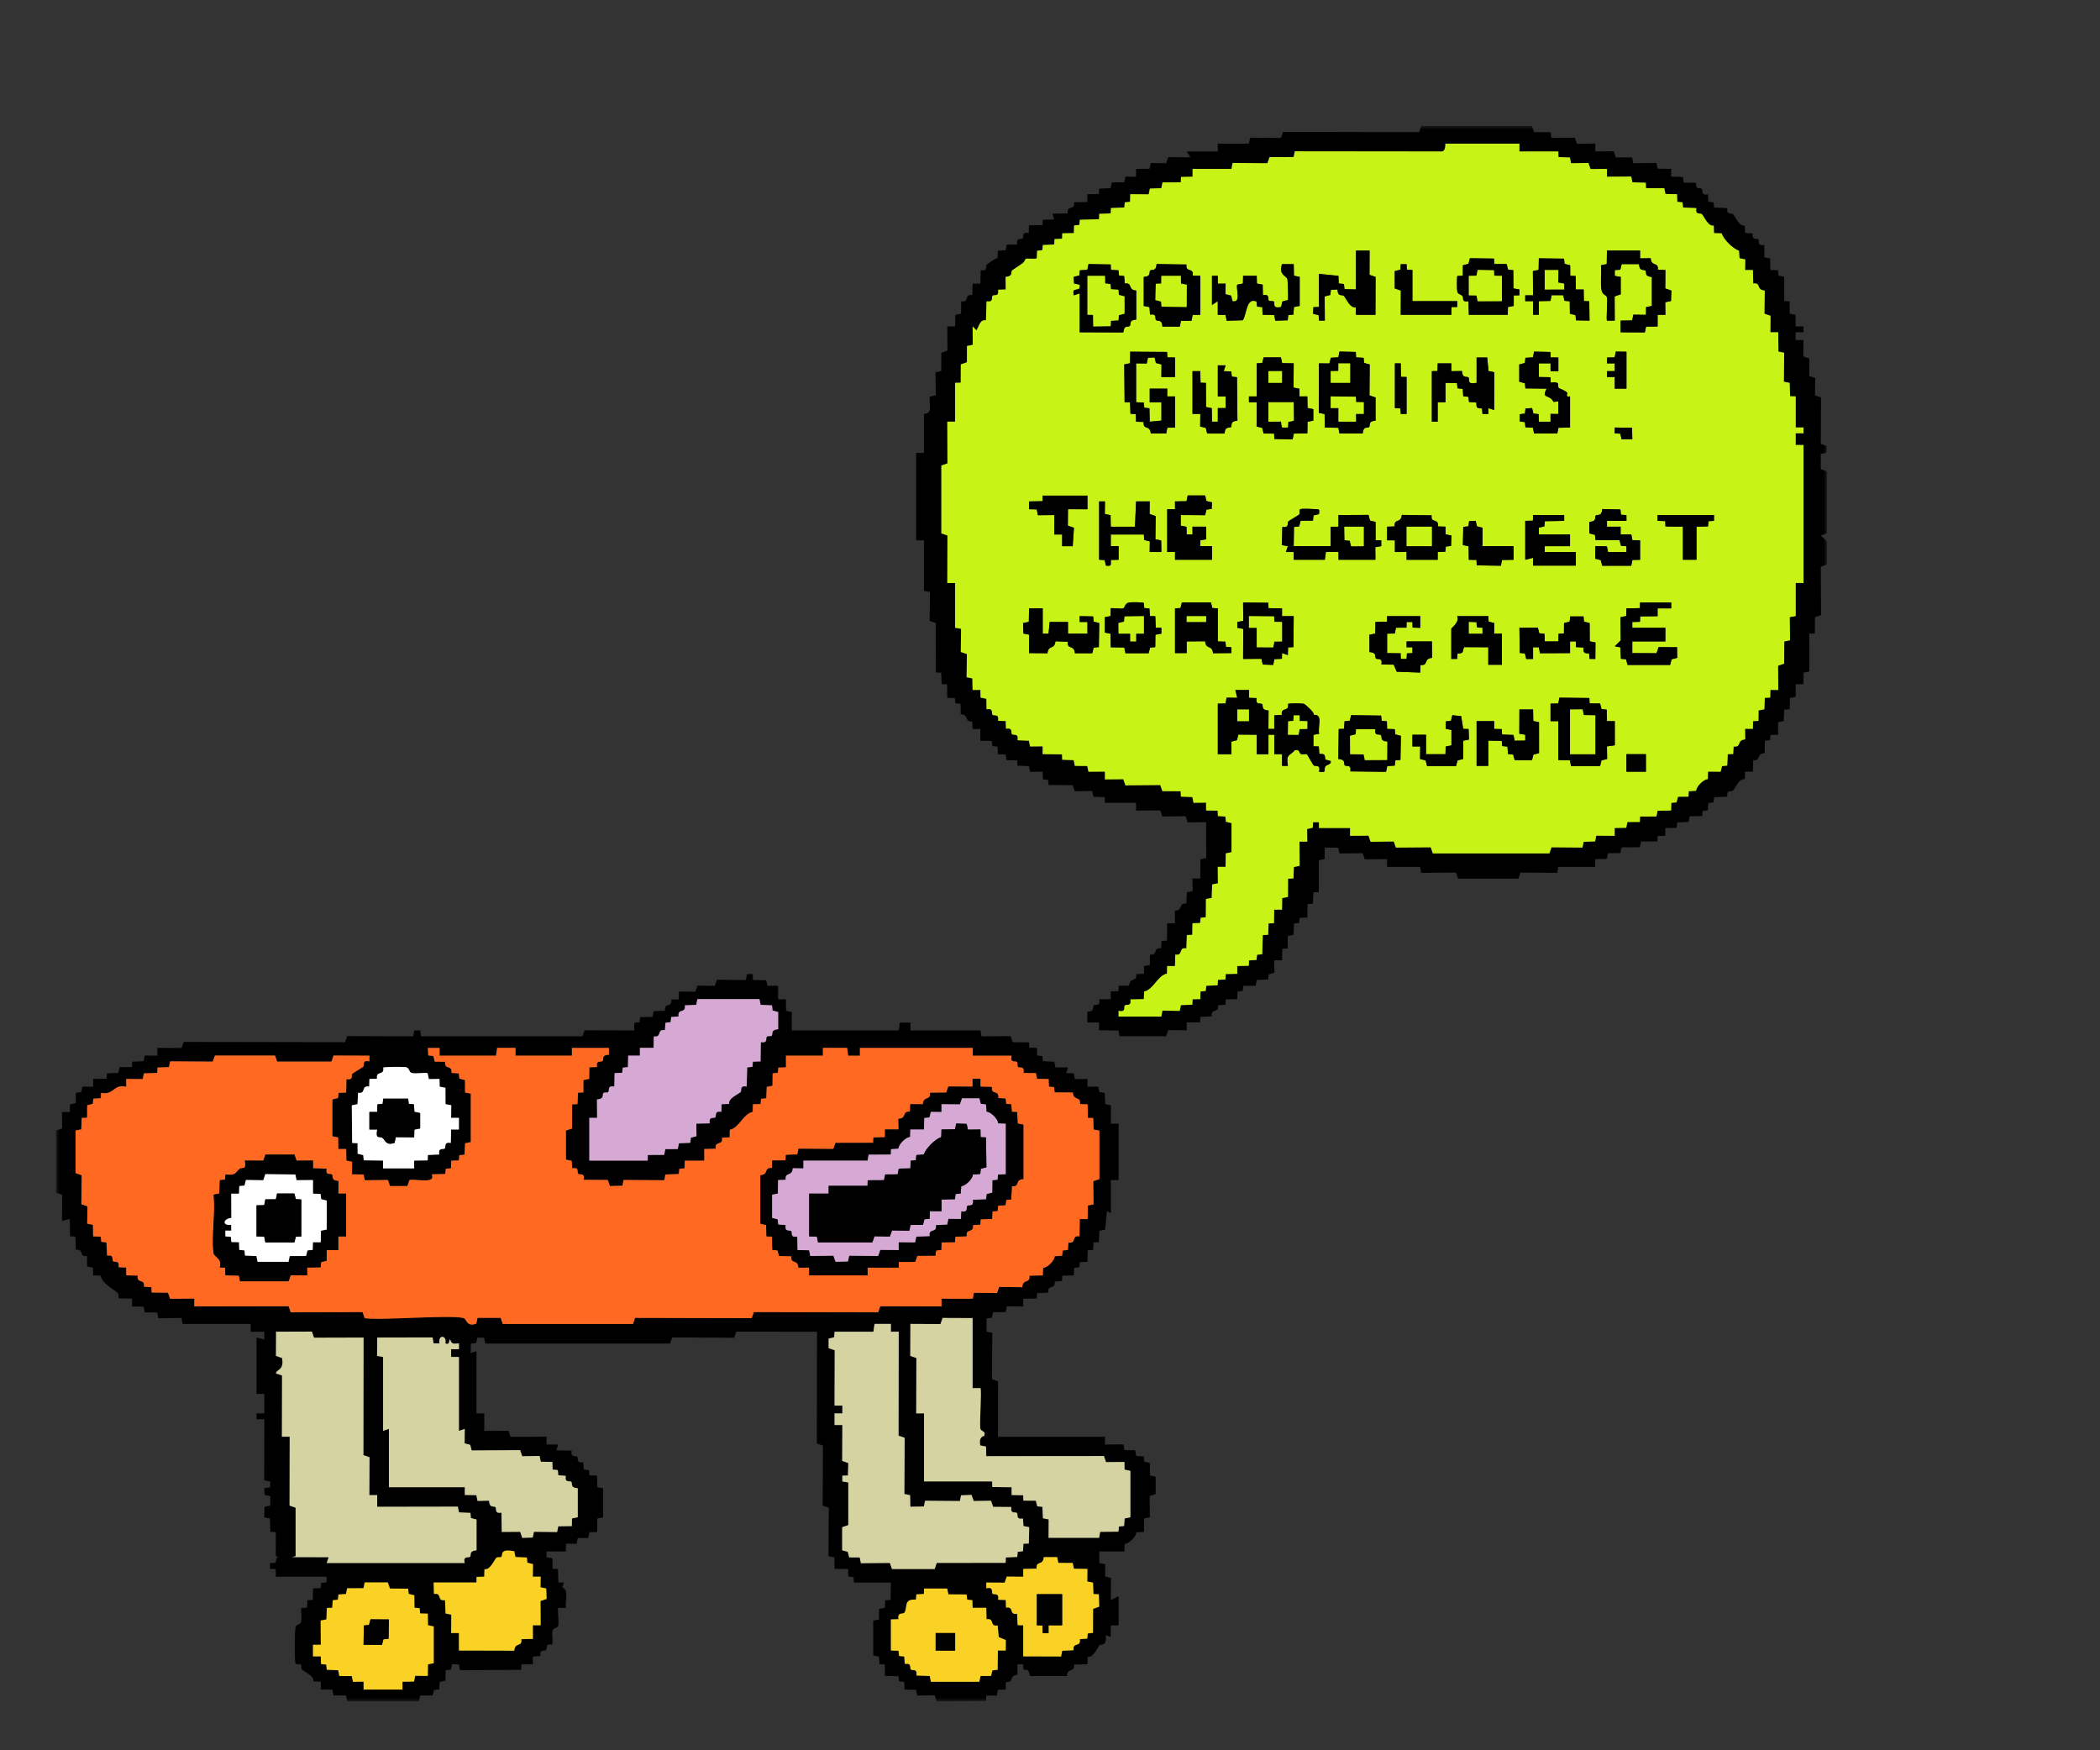 <svg width="300" height="250" viewBox="0 0 300 250" fill="none" xmlns="http://www.w3.org/2000/svg">
<rect x="0" y="0" width="300" height="250" fill="#333333" stroke="none"/>
<g clip-path="url(#clip0_636_32877)">
<mask id="mask0_636_32877" style="mask-type:luminance" maskUnits="userSpaceOnUse" x="8" y="18" width="253" height="225">
<path d="M261 18H8V243H261V18Z" fill="white"/>
</mask>
<g mask="url(#mask0_636_32877)">
<path d="M41.09 223.395L38.386 189.383H52.617L55.179 214.003H65.425L70.406 217.561L68.414 223.395L61.867 224.818L41.09 223.395Z" fill="#D6D3A3"/>
<path d="M26.089 189.102L25.939 188.251L22.628 188.29L22.459 187.47L20.681 187.456L20.514 186.636L18.861 186.605V185.491L16.945 185.449C16.886 185.238 16.994 184.854 16.855 184.723C16.193 184.09 14.532 183.303 14.388 182.199L13.3 182.163L13.275 181.065L12.449 180.901L12.426 179.408C11.191 179.6 12.081 178.332 10.846 178.521L10.771 176.62L10 176.586L9.967 174.107L8.86 174.382L8.876 170.646L8.006 170.343V161.483L8.876 161.18L8.854 158.831L9.973 158.836L9.998 157.738L10.824 157.574L10.846 156.081L11.586 156.003L11.792 155.203L13.308 155.225V154.11L15.236 154.08L15.27 153.31L16.905 153.249L17.072 152.428L18.85 152.415L18.884 151.644L20.519 151.583L20.689 150.763L22.484 150.785V149.671L25.945 149.693L26.248 148.823L49.294 148.862L49.598 147.992L59.023 148.028L59.176 147.177H60.008L60.161 148.028H83.208L83.511 147.158L90.589 147.18L90.625 146.093L91.368 146.015L91.449 145.278L93.218 145.256L93.385 144.436L95.01 144.361C94.821 143.129 96.081 144.016 95.894 142.776L96.982 142.74V141.625L99.33 141.648L99.634 140.778L102.11 140.816L102.413 139.946L106.558 139.983L106.711 139.132H107.543L107.546 139.963L109.454 140.016L109.641 140.816L111.157 140.794V142.74L112.27 142.737L112.3 144.389L113.121 144.558L113.102 147.183H128.392L128.553 146.065H130.061V147.183H140.068L140.219 148.033L144.364 147.994L144.667 148.865L146.996 148.881L147.032 149.651L148.131 149.676L148.167 150.763L148.91 150.841L148.988 151.578L150.615 151.65L150.785 152.47L152.577 152.453L152.298 153.282L153.395 153.312L153.559 154.135L155.356 154.113V155.228L156.869 155.206L157.075 156.006L157.815 156.084L157.888 157.71L158.708 157.88L158.686 160.507H159.802V168.561H158.689V173.281L158.138 173.003L157.874 175.63L157.05 175.797L156.983 177.429L156.213 177.465L156.157 178.544L155.387 178.58L155.353 180.228L154.265 180.264L154.185 181.004L153.445 181.084L153.408 182.171L151.759 182.205L151.723 182.972L150.657 183.042C150.838 184.279 149.58 183.395 149.77 184.626L148.145 184.701L148.111 185.471L146.181 185.502V186.617L143.833 186.594L143.663 187.414L141.888 187.426L141.682 188.226L140.942 188.304L140.931 190.206L141.752 190.375L141.713 197.014L142.583 197.317L142.564 205.22H157.854V206.332L160.481 206.31L160.65 207.13L162.153 207.141L162.32 207.964L163.388 208.031L163.469 208.77L164.267 208.976L164.278 210.75L165.099 210.919V213.393L164.228 213.696L164.267 216.724L163.446 216.893L163.416 218.823L162.328 218.861C162.356 219.437 161.248 220.543 160.673 220.516L160.634 221.603H157.017L157.05 223.251L157.871 223.418L157.885 225.194L158.706 225.364L158.689 228.544L159.799 227.991V232.158H158.683V233.823L157.985 233.543C158.055 235.366 157.356 234.716 157.081 234.999C156.775 235.313 156.191 236.842 155.387 236.628L155.348 237.715L153.428 237.757C153.564 238.961 152.502 238.11 152.413 239.4H147.16C146.879 238.719 147.165 238.491 146.228 238.491L146.164 237.724L145.338 237.713L145.357 239.228C144.069 239.317 144.918 240.373 143.707 240.239L143.671 241.326L142.572 241.351L142.408 242.177L140.906 242.188L140.872 242.958L133.814 243.008L133.511 242.138L131.035 242.177L130.865 241.357L129.213 241.326L129.177 240.239L128.434 240.162L128.353 239.425L126.431 239.383L126.397 237.735L125.627 237.699L125.571 236.623L124.745 236.456V231.483L125.568 231.313L125.579 229.812L126.406 229.645L126.461 228.566L127.232 228.53L127.268 226.051H121.988L121.935 225.269L121.189 225.194L121.156 224.105L119.231 224.085L119.208 222.442L118.357 222.286L118.396 215.367L117.525 215.064L117.564 206.479L116.693 206.176L116.713 190.219L105.189 190.203L104.886 191.073L96.017 191.034L95.714 191.904H69.334L69.153 191.087L68.204 191.042L68.015 191.832L67.275 191.91L67.236 193.272L68.065 192.994V201.881L69.181 201.879V204.381L72.639 204.361L72.942 205.231L78.072 205.209V206.324H79.739L79.461 207.152L81.659 207.2C81.483 208.275 82.237 207.844 82.451 208.059C82.666 208.273 82.232 209.012 83.314 208.851L83.392 209.907L84.132 209.991L84.213 210.73L85.3 210.766L85.331 212.418L86.152 212.587V216.726L85.331 216.896L85.3 218.825L84.201 218.85L84.037 219.676L82.535 219.687L82.368 220.507L80.849 220.485V221.6H78.07V222.431L78.924 222.581L78.938 224.082L79.708 224.116L79.769 226.025L80.576 226.042L80.332 226.743C81.355 227.115 80.671 228.666 80.855 229.653H79.739C79.605 229.776 79.875 231.741 79.747 232.236C79.672 232.528 79.079 232.506 78.949 232.878C78.765 233.406 79.066 234.716 78.865 234.902C77.789 234.724 78.22 235.477 78.006 235.691C77.791 235.906 77.046 235.472 77.216 236.556L76.128 236.592V237.707L74.478 237.738L74.445 238.508L65.72 238.558L65.539 237.74L64.59 237.696L64.401 238.485L63.661 238.563L63.639 240.056L62.816 240.223L62.749 241.29L62.006 241.371L61.8 242.169L60.025 242.18L59.855 243H49.598L49.428 242.18L47.65 242.166L47.483 241.346L45.831 241.315V240.201L44.746 240.164C44.96 239.372 43.433 238.78 43.121 238.466C42.979 238.324 43.115 237.899 42.987 237.765C42.823 237.593 42.259 237.835 42.197 237.551C42.067 236.942 42.103 233.295 42.195 232.556C42.273 231.933 42.868 232.116 43.01 231.702C43.191 231.174 42.904 229.848 43.088 229.67L43.858 229.634L43.914 228.555L44.685 228.519L44.718 226.871L45.809 226.834L45.884 226.089L46.66 226.034L46.668 225.208H39.407L39.385 224.11L38.575 224.096V223.265L39.36 223.215L39.56 222.412L46.941 222.434L46.663 223.265H66.399C66.107 222.15 66.952 222.578 67.164 222.364C67.375 222.15 66.933 221.536 68.085 221.444V217.029L67.284 216.824L67.206 216.084L65.578 216.012L65.408 215.192L53.885 215.211V213.541L52.772 213.543L52.794 208.139L51.924 207.836L51.943 191.045L44.865 191.065L44.562 190.194L39.432 190.211L39.415 193.672L40.286 193.975C40.642 195.804 39.39 195.576 39.429 196.182L40.286 196.474L40.264 205.212H41.38L41.357 215.056L42.228 215.359V222.275L41.427 222.481L41.238 223.271L40.297 223.212L40.208 222.481L39.407 222.275L39.396 218.836L38.625 218.803L38.561 216.893L37.74 216.724L37.793 215.228L38.614 215.058V213.699L37.799 213.518L37.754 212.57L38.595 212.431V211.6L37.743 211.447L37.763 202.71H36.647V201.879H37.763V199.099H36.647V191.045L37.757 191.323V190.214H35.813V189.102H26.084H26.089ZM84.185 159.662V165.772H92.525L92.545 164.972L94.876 164.958L95.046 164.138L96.824 164.124L96.991 163.304L98.618 163.231L98.696 162.492L99.497 162.286L99.475 160.493L101.395 160.451C101.219 159.376 101.973 159.806 102.188 159.592C102.402 159.378 101.968 158.633 103.053 158.803L103.089 157.716L104.177 157.68C103.963 156.888 105.49 156.295 105.801 155.981C106.018 155.762 105.587 155.019 106.661 155.192L106.747 152.467L107.485 152.387L107.563 151.644L108.65 151.608L108.692 148.856C109.769 149.029 109.335 148.284 109.552 148.067C109.685 147.93 110.111 148.061 110.244 147.928C110.47 147.7 110.019 147.105 111.168 147.01V144.539L110.367 144.333L110.289 143.594L108.661 143.521L108.492 142.701H99.622L99.453 143.521L97.828 143.596C98.017 144.828 96.763 143.941 96.941 145.178L95.883 145.256L95.8 145.996L95.06 146.079L94.982 147.135C93.744 146.957 94.629 148.211 93.399 148.022L93.357 149.662H91.407L91.41 150.774H89.738L89.696 152.412L88.959 152.49L88.881 153.232L87.793 153.268L87.751 155.186C86.675 155.011 87.109 155.759 86.892 155.976C86.758 156.112 86.332 155.981 86.199 156.115C85.974 156.343 86.424 156.938 85.275 157.032L85.297 159.656H84.182L84.185 159.662ZM134.501 185.491H138.95L139.1 184.64L142.411 184.679L142.714 183.809L146.022 183.848C146.111 182.561 147.174 183.408 147.038 182.205L148.957 182.163L148.996 181.076C149.575 181.104 150.671 180 150.654 179.425L151.711 179.347L151.795 178.607L152.535 178.524L152.613 177.468C153.851 177.646 152.966 176.395 154.196 176.581L154.238 174.107H155.353L155.384 172.18L156.204 172.011L156.166 168.705L157.036 168.402V161.486L156.216 161.316L156.154 159.684L155.384 159.651L155.353 157.722L154.265 157.683C154.399 156.473 153.342 157.321 153.25 156.034L150.649 156.012L150.568 155.275L149.825 155.197L149.789 154.11L148.136 154.08L147.97 153.26L146.2 153.235C146.375 152.159 145.627 152.592 145.41 152.376C145.274 152.239 145.404 151.814 145.271 151.681C145.051 151.464 144.216 151.892 144.506 150.777H138.947V149.665H122.825V150.777H121.156L120.997 149.657H117.542V150.774H112.261V152.442L111.174 152.478L111.096 153.221L110.359 153.301L110.336 155.069L109.516 155.236L109.443 156.863L108.706 156.94L108.628 157.683L107.54 157.719L107.504 158.806C106.188 159.05 105.562 161.113 104.246 161.358L104.21 162.445L103.122 162.481C103.309 163.721 102.048 162.834 102.235 164.065L100.591 164.107V165.775L97.811 165.772L97.775 166.859L97.032 166.937L96.952 167.674L95.049 167.749L94.879 168.569L89.067 168.53L88.897 169.35L87.12 169.4L86.817 168.53L83.381 168.505C83.556 167.429 82.802 167.86 82.588 167.646C82.374 167.432 82.808 166.69 81.725 166.854L81.656 165.789L80.832 165.619V161.48L81.706 161.177L81.72 157.735L82.49 157.702L82.552 156.07L83.322 156.037L83.336 154.26L84.157 154.094L84.187 152.442L85.275 152.403C85.106 151.322 85.851 151.756 86.065 151.542C86.28 151.328 85.84 150.694 86.981 150.638L86.969 149.665H81.689V150.777H73.627V149.665L71.009 149.662L70.847 150.78H62.785V149.668L61.116 149.671L61.169 150.747L61.897 150.833L62.1 151.633L63.592 151.656C63.403 152.887 64.657 152 64.479 153.24L65.536 153.318L65.617 154.058L66.415 154.263L66.427 156.037L67.247 156.206V163.123L66.427 163.293L66.354 164.919L65.617 164.997L65.539 165.739L64.451 165.775L64.415 166.862L63.672 166.94L63.592 167.677L61.672 167.721C62.287 169.161 59.421 168.349 58.489 168.533L58.186 169.403H55.71L55.407 168.533L52.099 168.572L51.929 167.752L50.277 167.721L50.296 165.928L49.475 165.758L49.445 164.107H48.329L48.298 162.459L47.478 162.289V157.04L48.276 156.832L48.354 156.09L49.442 156.054L49.484 154.135C50.558 154.308 50.126 153.565 50.343 153.346C50.419 153.271 51.796 152.448 51.871 152.373C52.09 152.15 51.648 151.353 52.764 151.603L52.775 150.777L47.645 150.758L47.342 151.628H39.585L39.282 150.758H30.691L30.387 151.628L24.297 151.589L24.128 152.409L22.492 152.47L22.459 153.24L20.547 153.304L20.378 154.124L18.027 154.102V155.217C16.191 154.769 16.268 156.493 14.432 156.081L14.396 156.851L13.328 156.918L13.247 157.658L12.449 157.863L12.438 159.637L11.667 159.67L11.606 161.302L10.785 161.472V167.554L11.656 167.857L11.617 171.997L12.488 172.3L12.449 174.774L13.269 174.943L13.3 176.595L14.388 176.631L14.466 177.373L15.203 177.454L15.289 179.347C16.366 179.172 15.935 179.925 16.149 180.139C16.363 180.353 17.109 179.92 16.939 181.004L18.027 181.04V182.155L19.665 182.196C19.479 183.428 20.734 182.541 20.553 183.778L21.618 183.848L21.657 184.615L23.986 184.632L24.289 185.502L27.753 185.48V186.594L41.221 186.572L41.524 187.442L51.782 187.403L52.085 188.273C54.185 188.649 65.317 187.69 66.329 188.318C66.63 188.504 66.73 189.558 68.037 189.055L68.21 188.235H71.518L71.821 189.105H90.419L90.723 188.235L107.376 188.273L107.679 187.403L125.443 187.442L125.746 186.572L134.49 186.594V185.482L134.501 185.491ZM54.72 166.884H59.168V165.772L61.096 165.742L61.13 164.972L62.754 164.897C62.576 163.821 63.333 164.252 63.544 164.038C63.756 163.824 63.327 163.07 64.404 163.245L64.446 161.327H65.561V159.662H64.446L64.468 157.872L63.647 157.702L63.636 155.37L62.81 155.203L62.785 154.105L61.266 154.127L61.096 153.307C60.907 153.115 59.346 153.426 58.784 153.235C58.367 153.09 58.553 152.498 57.927 152.42C57.516 152.37 54.856 152.37 54.747 152.487C54.934 153.718 53.673 152.832 53.86 154.071L52.772 154.108L52.736 155.195C51.495 155.008 52.383 156.27 51.15 156.079L51.075 157.702L50.254 157.872L50.304 163.256L51.075 163.29L51.086 164.788L51.887 164.991L51.965 165.731L54.722 165.77V166.882L54.72 166.884ZM138.947 188.268L134.652 188.248L134.348 189.119L130.053 189.099L130.036 193.669L130.907 193.972L130.885 201.876H132V211.595H141.729L141.749 212.395L144.511 212.426V213.541L146.161 213.571L146.195 214.341L147.97 214.352L148.175 215.153L148.915 215.231L148.988 216.857L149.808 217.027L149.789 219.651H157.017L157.167 218.8L159.771 218.775L159.852 218.039L160.592 217.958L160.659 216.89L161.482 216.721V210.08L160.656 209.913L160.631 208.815L158.002 208.837L157.698 207.967L140.892 207.986L140.861 206.613L140.041 206.452C139.768 205.101 140.597 205.151 140.619 205.07C140.839 204.244 140.11 204.57 140.035 203.978C139.924 203.088 140.266 198.462 140.06 198.265H138.944V188.268H138.947ZM124.772 190.214H119.214L119.164 190.998L118.363 191.201V192.56L119.236 192.866L119.214 200.769H120.33V201.879H119.214V203.547H120.33L120.307 208.67L121.178 208.973L121.131 210.75L120.327 210.766V211.597L121.178 211.75V217.836L120.307 218.139V221.444L121.108 221.65L121.312 222.45L122.811 222.462L122.981 223.282L127.123 223.243L127.427 224.113H133.517L133.82 223.243L143.657 223.229L143.691 222.459L145.318 222.387L145.396 221.65L146.139 221.569L146.206 220.502L146.974 220.466L147.029 218.136L146.206 217.966L146.136 216.902C145.054 217.066 145.488 216.323 145.274 216.109C145.059 215.895 144.306 216.326 144.481 215.25L141.88 215.225L141.574 214.355L139.097 214.394L138.791 213.524L137.295 213.577L137.125 214.397L132.148 214.358L131.978 215.178L130.047 215.211L130.017 213.56L129.196 213.39L129.235 205.362L128.364 205.059L128.386 190.211L127.268 190.217L127.274 189.102H124.931L124.77 190.217L124.772 190.214ZM54.72 193.822V204.375L55.554 204.097V212.429H66.396V213.541L68.046 213.571L68.213 214.391L69.854 214.352C69.943 215.503 70.55 215.053 70.772 215.275C70.995 215.498 70.555 216.243 71.632 216.068L71.674 218.82L74.303 218.8L74.609 219.67L76.106 219.618L76.275 218.798L79.583 218.836L79.753 218.016L81.684 217.986L81.709 216.888L82.535 216.721V212.582C81.386 212.49 81.834 211.887 81.611 211.664C81.389 211.442 80.657 211.884 80.818 210.802L79.761 210.725L79.678 209.985L78.938 209.904L78.901 208.817L77.249 208.787L77.079 207.967L74.603 208.006L74.3 207.136L67.378 207.174L67.172 206.374L66.371 206.168L66.388 204.1L65.556 204.378V193.825H64.443V192.716H65.559V191.882C64.846 191.924 64.507 192.068 64.307 191.323C64.042 191.317 64.373 192.199 63.611 191.882C63.912 190.739 62.546 190.536 62.776 191.882H61.945L61.792 191.031L53.879 191.048L53.863 193.675L54.714 193.825L54.72 193.822ZM68.062 226.039H61.947L61.992 227.68C63.227 227.488 62.337 228.755 63.572 228.566L63.647 230.468L64.468 230.637L64.446 233.265H65.561L65.559 235.764L73.468 235.783C73.557 234.496 74.62 235.344 74.481 234.14L76.125 234.099V232.153L77.238 232.155L77.216 228.694L78.086 228.388L78.034 226.893L77.213 226.723L77.235 225.205H76.119L76.142 223.415L75.34 223.209L75.263 222.47L73.635 222.398L73.465 221.578C71.298 221.158 71.896 222.095 71.61 222.367C71.473 222.495 71.05 222.359 70.909 222.5C70.594 222.812 70.002 224.338 69.209 224.124L69.172 225.211L68.076 225.239L68.06 226.045L68.062 226.039ZM146.175 232.15V236.592L151.583 236.612L151.753 235.792L153.378 235.716C153.189 234.485 154.443 235.372 154.265 234.135L155.323 234.057L155.403 233.317L156.14 233.237L156.163 229.803L157.034 229.5L156.983 227.724L156.213 227.691L156.152 226.059L155.331 225.892L155.35 224.099L153.42 224.068L153.25 223.248L151.197 223.234L151.027 222.414H149.11C149.024 223.701 147.958 222.854 148.095 224.057L146.175 224.099V225.214L143.827 225.191L143.524 226.062L140.895 226.045L140.906 226.871C142.024 226.618 141.582 227.427 141.799 227.643C142.016 227.86 142.761 227.421 142.592 228.505L143.68 228.541L143.716 229.628C144.957 229.442 144.069 230.704 145.301 230.512L145.377 232.136L146.178 232.155L146.175 232.15ZM51.94 241.315H57.499V240.203L59.149 240.173L59.318 239.353L61.113 239.372L61.143 237.721L61.964 237.551V232.3L61.143 232.13L61.113 230.479L60.025 230.443L59.947 229.701L59.21 229.62L59.188 227.855L58.386 227.649L58.309 226.91L55.707 226.887L55.404 226.017H52.096L51.926 226.837L49.592 226.848L49.422 227.671L48.354 227.738L48.271 228.477L47.531 228.561L47.464 229.628L46.693 229.664L46.627 231.294L45.806 231.463L45.828 234.924H44.712V236.589H45.828L45.861 237.674L46.604 237.751L46.682 238.488L48.31 238.56L48.477 239.38L50.254 239.394L50.424 240.214L51.943 240.192V241.304L51.94 241.315ZM135.317 226.904H132.017L131.981 227.677L130.907 227.741L130.851 228.489C129.057 228.369 129.675 229.523 129.229 230.304C129.035 230.646 128.153 230.19 128.359 231.277L127.271 231.316V235.761L128.359 235.797L128.439 236.537L129.179 236.62L129.257 237.676C130.339 237.515 129.905 238.255 130.12 238.469C130.334 238.683 131.088 238.252 130.913 239.328L132.816 239.403L132.985 240.223H139.907L140.077 239.403L141.576 239.392L141.779 238.591L142.519 238.513L142.558 235.761H143.674L143.691 234.265L142.684 233.843L142.519 232.178C141.281 232.372 142.172 231.102 140.936 231.294L140.895 229.653H138.947L138.911 228.569L138.168 228.491L138.088 227.755L135.486 227.732L135.317 226.912V226.904Z" fill="black"/>
<path d="M178.422 20.519L178.572 19.668L182.996 19.707L183.299 18.837L202.732 18.876L203.035 18H218.854L219.157 18.87L221.489 18.884L221.658 19.704L224.966 19.665L225.27 20.535L227.899 20.513V21.628L230.525 21.606L230.828 22.476L233.16 22.49L233.329 23.31L236.637 23.271L236.807 24.091L238.738 24.122V25.236L240.387 25.267L240.554 26.087L242.324 26.112C242.149 27.188 242.902 26.757 243.117 26.971C243.331 27.185 242.897 27.924 243.979 27.763L244.057 28.82L244.797 28.9L244.878 29.637L246.772 29.723C246.597 30.796 247.343 30.365 247.562 30.582C247.877 30.893 248.469 32.42 249.262 32.206L249.299 33.293L250.386 33.329C250.217 34.41 250.962 33.979 251.176 34.193C251.391 34.407 250.959 35.161 252.036 34.986L252.061 36.751L252.882 36.918L252.912 38.569L254 38.605L254.078 39.347L254.877 39.556L254.888 42.995L255.658 43.028L255.672 44.804L256.493 44.971L256.524 46.623H257.639V47.454H256.524V48.566H257.639L257.617 50.915L258.488 51.218L258.449 53.692L259.32 53.998L259.281 56.472L260.151 56.775L260.112 63.414L260.972 63.703L260.928 64.651L260.112 64.832V67.025L260.983 67.328V76.19L260.129 76.482L260.983 77.327V80.636L260.112 80.939L260.151 87.855L259.281 88.158L259.267 90.488L258.465 90.51L258.485 95.909L257.664 96.078L257.634 97.73H256.518L256.54 99.52L255.72 99.687L255.658 101.319L254.885 101.352L254.818 102.981L254.009 103.178L254.025 104.944L252.935 104.983L252.857 105.725L252.12 105.803L252.097 107.568C250.806 107.651 251.658 108.719 250.453 108.58L250.411 110.223H249.296L249.26 111.307C248.467 111.093 247.874 112.619 247.56 112.931C247.34 113.147 246.594 112.717 246.77 113.79L244.875 113.876L244.794 114.612L244.054 114.693L243.976 115.749L243.236 115.83L243.156 116.567L241.386 116.589L241.219 117.409L239.583 117.47L239.55 118.24L237.898 118.268V119.383L236.801 119.408L236.765 120.178L234.437 120.195L234.267 121.015L231.657 121.029L231.488 121.849L229.71 121.863L229.543 122.683L227.89 122.713V123.825H222.61L222.46 124.676L217.204 124.637L216.901 125.507H208.31L208.007 124.637L203.027 124.676L202.877 123.825H198.15V122.713L194.967 122.736L194.664 121.865L191.356 121.904L191.186 121.084L189.256 121.051L189.225 122.702L188.404 122.872L188.39 127.423L187.62 127.456L187.558 129.088L186.788 129.121L186.757 131.05L185.669 131.087L185.592 131.829L184.854 131.907L184.782 133.533L183.961 133.7L183.947 135.476L183.177 135.51L183.146 137.161H182.03L182.053 138.951L181.251 139.157L181.174 139.896L179.546 139.969L179.379 140.789L177.61 140.811L177.529 141.548L176.786 141.625L176.75 142.712L175.1 142.746L175.064 143.513L173.999 143.583C174.179 144.82 172.922 143.936 173.111 145.167L171.486 145.242L171.453 146.012L169.522 146.043V147.158L166.896 147.135L166.593 148.006H159.946L159.777 147.185L157.011 147.155V146.04L155.345 146.043L155.325 144.528C156.477 144.436 156.026 143.833 156.249 143.61C156.471 143.388 157.217 143.827 157.039 142.751L158.683 142.71V141.595L159.779 141.57L159.813 140.797L161.309 140.783C161.393 139.493 162.456 140.344 162.322 139.135L163.41 139.098L163.435 138L164.261 137.836L164.284 136.344C165.516 136.533 164.629 135.276 165.869 135.457L165.939 134.392L166.707 134.356L166.74 131.873H167.856L167.833 130.083C169.124 129.997 168.273 128.932 169.478 129.071L169.553 127.448L170.374 127.281L170.351 125.488H171.467L171.497 122.73L172.318 122.56L172.302 117.434L169.672 117.454L169.369 116.583L166.061 116.622L165.758 115.752L162.294 115.774V114.662H157.849L157.829 113.862L156.196 113.798L156.026 112.978L153.55 113.017L153.247 112.147L149.811 112.124L149.73 111.388L148.988 111.31L148.951 110.223L147.157 110.245L146.987 109.425L145.351 109.364L145.318 108.594L143.816 108.583L143.652 107.757L142.553 107.732L142.517 106.645L141.774 106.567L141.693 105.831L140.049 105.789V104.118L138.936 104.121L138.9 103.034C137.69 103.167 138.541 102.108 137.25 102.022L137.228 100.532L136.491 100.454L136.413 99.712L135.325 99.676L135.294 97.746L134.524 97.713L134.462 96.081L133.692 96.048L133.678 88.995L132.807 88.692L132.846 84.55L131.995 84.4V77.177H130.882V64.679H131.995V59.124C131.995 59.08 132.637 59.149 132.79 58.679C132.963 58.16 132.685 56.814 132.86 56.642L133.683 56.472L133.644 53.167L134.465 52.997L134.479 50.389L135.35 50.087L135.328 46.625H136.443L136.474 44.977L137.295 44.81L137.32 43.045C138.555 43.234 137.665 41.969 138.9 42.158L138.942 40.515H140.057L140.099 38.6C141.176 38.775 140.742 38.027 140.959 37.81C141.045 37.724 142.283 36.809 142.517 36.882L142.553 35.795L143.652 35.77L143.816 34.944L145.31 34.919C145.132 33.843 145.886 34.274 146.1 34.06C146.314 33.846 145.88 33.101 146.962 33.27L147.001 32.183L148.932 32.153L148.965 31.383L150.615 31.349L150.337 30.521L152.535 30.474C152.346 29.239 153.611 30.129 153.422 28.895L155.342 28.853V27.738L156.992 27.71L157.025 26.94L158.661 26.879L158.828 26.059L160.606 26.045L160.775 25.225L162.294 25.247V24.133L164.222 24.102L164.392 23.282L166.59 23.321L166.893 22.451L170.076 22.467L169.519 21.636H173.968V20.524H178.417L178.422 20.519ZM217.06 20.519H206.496C206.424 20.519 206.621 21.731 205.803 21.633L184.966 21.611L184.796 22.431L181.352 22.445L181.048 23.315L176.068 23.276L175.918 24.127H170.36V25.239L168.71 25.27L168.676 26.04L166.067 26.054L165.897 26.874L164.261 26.935L164.092 27.755L161.463 27.735L161.426 28.822L160.684 28.9L160.603 29.637L158.7 29.712L158.667 30.482L157.031 30.543L156.997 31.313L154.26 31.388L154.179 32.125L153.436 32.203L153.4 33.29L151.75 33.323L151.714 34.093L150.635 34.149L150.598 34.919L148.974 34.997L148.896 35.733L148.153 35.814L148.106 36.887C147.964 37.043 146.743 36.887 146.584 36.957C146.414 37.029 146.364 37.368 146.136 37.554C145.877 37.766 144.662 38.547 144.57 38.636C144.342 38.867 144.795 39.459 143.646 39.55L143.668 41.343L142.58 41.382C142.75 42.464 142.002 42.03 141.79 42.244C141.579 42.458 142.007 43.209 140.931 43.036L140.842 45.758C140.002 45.594 139.89 46.539 139.492 47.173L138.942 46.623L138.958 49.247L138.138 49.416L138.124 51.746L137.253 52.049L137.239 54.657L136.438 54.676V60.231H135.322L135.344 66.188L134.474 66.491V76.185L135.344 76.488L135.322 83.279H136.438V89.665L137.289 89.815L137.25 93.123L138.121 93.426L138.082 96.732L138.903 96.901L138.933 98.552H140.052L140.077 99.648L140.903 99.812L140.928 101.305C142.005 101.127 141.573 101.88 141.788 102.094C142.002 102.308 142.75 101.875 142.578 102.959L143.666 102.995L143.702 104.082C144.787 103.912 144.353 104.657 144.567 104.871C144.781 105.085 145.535 104.655 145.357 105.73L146.982 105.806L147.149 106.626L148.943 106.603V107.718L151.703 107.749L151.736 108.519L153.372 108.58L153.539 109.4L155.317 109.414L155.487 110.234L157.837 110.212V111.327L160.464 111.304L160.767 112.174L165.744 112.135L166.047 113.006L168.657 113.02L168.69 113.79L170.326 113.851L170.496 114.671L172.29 114.649V115.763L173.937 115.797L173.974 116.564L175.042 116.631L175.123 117.37L175.921 117.579V121.718L175.1 121.888L175.07 123.817H173.954L173.976 126.163L173.156 126.333L173.092 128.243L172.271 128.412L172.249 131.012L171.511 131.092L171.434 131.834L170.346 131.871L170.315 133.522L169.544 133.555L169.469 135.457C168.234 135.268 169.124 136.533 167.889 136.344L167.847 137.986H166.732L166.696 139.071C165.38 139.315 164.754 141.378 163.438 141.623L163.399 142.71L161.479 142.751C161.654 143.827 160.898 143.396 160.686 143.608C160.475 143.819 160.912 144.633 159.793 144.378L159.785 145.206H165.9L166.05 144.355L168.526 144.394L168.696 143.574L170.329 143.508L170.362 142.735L171.461 142.71L171.497 141.623L172.24 141.545L172.318 140.808L173.943 140.73L173.979 139.96L175.059 139.905L175.095 139.135L176.744 139.101V137.986L178.392 137.953L178.428 137.186L179.496 137.119L179.577 136.38L180.314 136.299L180.389 133.564L181.16 133.53L181.221 131.898L181.992 131.865L182.022 129.936H183.138L183.168 128.287L183.989 128.118L184.003 125.51L184.774 125.477L184.835 123.845L185.656 123.675L185.633 120.214H186.749L186.727 118.424L187.531 118.224L187.581 117.44H188.413V118.271H192.861V119.383L195.487 119.361L195.791 120.231L199.099 120.192L199.402 121.062L204.379 121.023L204.682 121.893H221.336L221.639 121.023L226.06 121.062L226.229 120.242L227.865 120.181L228.035 119.361L230.664 119.383V118.268L232.314 118.238L232.481 117.417L234.259 117.404L234.292 116.633L236.623 116.62L236.793 115.8L238.724 115.769L238.76 114.682L239.503 114.604L239.709 113.803L241.205 113.79L241.242 113.02L242.307 112.95C242.285 112.375 243.384 111.268 243.962 111.296L244.001 110.209L245.796 110.231L246.002 109.431L246.742 109.353L246.82 107.729L247.59 107.693L247.66 106.628C248.87 106.753 248.022 105.703 249.31 105.614L249.287 104.099H250.406L250.431 103.003L251.204 102.97L251.221 101.474L252.044 101.308L252.111 99.676L252.885 99.642L252.91 98.544L254.028 98.55L254.006 95.089L254.877 94.786L254.89 91.622L255.711 91.453L255.672 88.144L256.524 87.994V83.274H257.636V63.555H256.521V61.888H257.636V61.056H256.524V56.611L255.722 56.592L255.656 54.684L254.835 54.515L254.874 50.376L254.053 50.206L254.022 47.446H252.907L252.929 45.099L252.058 44.796L252.097 41.491C250.806 41.402 251.658 40.34 250.453 40.476L250.411 38.558H249.296L249.318 37.043L248.494 36.876L248.425 35.811C247.535 35.511 246.23 34.216 245.938 33.323L244.85 33.287L244.814 32.2C244.021 32.414 243.428 30.888 243.114 30.577C242.894 30.36 242.149 30.791 242.324 29.718L240.429 29.631L240.349 28.895L239.606 28.817L239.57 27.73L237.917 27.699L237.747 26.879L235.138 26.865L235.104 26.095L233.193 26.031L233.023 25.211L229.56 25.233V24.119L227.212 24.141L226.908 23.271L224.432 23.31L224.263 22.49L222.629 22.426L222.61 21.625H217.051V20.513L217.06 20.519Z" fill="black"/>
<path d="M134.501 185.491V186.603L125.757 186.581L125.454 187.451L107.69 187.412L107.387 188.282L90.734 188.243L90.43 189.113H71.832L71.529 188.243H68.221L68.049 189.063C66.744 189.566 66.641 188.513 66.34 188.326C65.325 187.698 54.197 188.657 52.096 188.282L51.793 187.412L41.535 187.451L41.232 186.581L27.761 186.603V185.488L24.3 185.51L23.997 184.64L21.668 184.624L21.629 183.856L20.564 183.787C20.745 182.55 19.487 183.434 19.676 182.205L18.032 182.163V181.048L16.947 181.012C17.117 179.931 16.371 180.362 16.157 180.148C15.943 179.934 16.374 179.18 15.297 179.355L15.211 177.462L14.474 177.382L14.396 176.639L13.308 176.603L13.278 174.952L12.457 174.782L12.496 172.308L11.625 172.005L11.664 167.866L10.793 167.563V161.48L11.614 161.311L11.675 159.679L12.446 159.645L12.457 157.872L13.255 157.666L13.336 156.927L14.404 156.86L14.441 156.09C16.277 156.501 16.199 154.778 18.038 155.225V154.111L20.386 154.133L20.555 153.313L22.467 153.249L22.5 152.479L24.136 152.418L24.306 151.597L30.396 151.636L30.699 150.766H39.29L39.593 151.636H47.35L47.653 150.766L52.783 150.786L52.772 151.611C51.657 151.361 52.099 152.159 51.879 152.381C51.804 152.456 50.427 153.279 50.352 153.354C50.135 153.574 50.566 154.316 49.492 154.144L49.45 156.062L48.362 156.098L48.285 156.84L47.486 157.049V162.298L48.31 162.467L48.34 164.118H49.456L49.486 165.767L50.307 165.937L50.288 167.73L51.94 167.76L52.11 168.58L55.418 168.541L55.721 169.411H58.197L58.5 168.541C59.435 168.358 62.298 169.167 61.683 167.73L63.603 167.685L63.683 166.948L64.426 166.871L64.462 165.784L65.55 165.747L65.628 165.005L66.365 164.927L66.438 163.301L67.258 163.132V156.215L66.438 156.045L66.427 154.272L65.628 154.066L65.547 153.327L64.49 153.249C64.668 152.012 63.414 152.898 63.603 151.664L62.111 151.642L61.908 150.841L61.179 150.755L61.127 149.679H62.799V150.788H70.861L71.023 149.671H73.643V150.788H81.706V149.676H86.986L86.997 150.649C85.857 150.705 86.302 151.331 86.082 151.553C85.862 151.775 85.122 151.333 85.292 152.415L84.204 152.454L84.174 154.105L83.353 154.272L83.339 156.048L82.568 156.082L82.507 157.713L81.736 157.747L81.722 161.188L80.852 161.491V165.631L81.675 165.8L81.745 166.865C82.827 166.701 82.393 167.443 82.607 167.657C82.821 167.871 83.575 167.44 83.4 168.516L86.836 168.541L87.139 169.411L88.917 169.361L89.087 168.541L94.898 168.58L95.068 167.76L96.971 167.685L97.052 166.948L97.795 166.871L97.831 165.784H100.613V164.118L102.257 164.077C102.068 162.845 103.331 163.732 103.145 162.492L104.232 162.456L104.268 161.369C105.584 161.124 106.21 159.062 107.526 158.817L107.562 157.73L108.65 157.694L108.728 156.952L109.465 156.874L109.538 155.248L110.358 155.081L110.381 153.313L111.118 153.232L111.196 152.49L112.284 152.454V150.786H117.564V149.674L121.017 149.671L121.175 150.791H122.847V149.679H138.969V150.791H144.528C144.239 151.906 145.073 151.475 145.293 151.695C145.427 151.828 145.293 152.253 145.432 152.39C145.649 152.607 146.398 152.176 146.222 153.249L147.992 153.274L148.159 154.094L149.811 154.124L149.847 155.211L150.59 155.289L150.671 156.026L153.272 156.048C153.361 157.335 154.418 156.487 154.288 157.697L155.375 157.736L155.406 159.665L156.177 159.698L156.238 161.33L157.059 161.5V168.416L156.188 168.719L156.227 172.025L155.406 172.194L155.375 174.124H154.26L154.218 176.595C152.986 176.409 153.873 177.66 152.635 177.482L152.557 178.538L151.817 178.622L151.734 179.361L150.676 179.439C150.696 180.014 149.6 181.121 149.018 181.09L148.979 182.177L147.06 182.219C147.196 183.423 146.133 182.572 146.044 183.862L142.736 183.823L142.433 184.693L139.122 184.654L138.972 185.505H134.524L134.501 185.491ZM115.597 182.158H123.938V181.046H128.386L128.406 180.245L130.737 180.231L131.04 179.361L133.642 179.339L133.722 178.602L134.465 178.524L134.501 177.437L136.432 177.407L136.466 176.637L138.09 176.562C137.901 175.33 139.159 176.217 138.978 174.977L140.043 174.907L140.079 174.14L141.729 174.107L141.765 173.02L142.505 172.939L142.589 172.2L143.646 172.122L143.727 171.382L144.464 171.302L144.55 169.409C145.755 169.545 144.904 168.483 146.194 168.394V160.646L145.371 160.477L145.304 158.848L144.534 158.811L144.467 157.744L143.727 157.661L143.643 156.921L142.586 156.843C142.764 155.606 141.509 156.49 141.699 155.261L140.054 155.22V154.105H138.944V155.22L135.481 155.197L135.177 156.068L132.854 156.093C132.991 157.296 131.928 156.446 131.842 157.736L130.047 157.713L130.008 158.8C128.798 158.667 129.649 159.726 128.359 159.812L128.381 161.327H126.431L126.433 162.439L124.781 162.47L124.747 163.24L119.358 163.254L119.055 164.124L114.078 164.085L113.908 164.905L112.273 164.966L112.239 165.736L110.308 165.767L110.269 166.854C109.059 166.72 109.908 167.777 108.62 167.866V174.78L109.443 174.949L109.504 176.581L110.275 176.614L110.35 178.516L111.09 178.594L111.296 179.394L113.063 179.417C112.926 180.62 113.992 179.77 114.075 181.06L115.592 181.037V182.149L115.597 182.158ZM49.439 176.603V170.493H48.324L48.346 168.703C47.194 168.611 47.645 168.008 47.422 167.785C47.2 167.563 46.454 168.002 46.629 166.926L44.71 166.884V165.77L42.361 165.792L42.058 164.922H37.916L37.612 165.792L34.983 165.773C35.242 167.288 34.633 166.67 34.246 166.965C33.59 167.466 33.748 167.999 32.226 167.757L32.151 168.5L31.411 168.578L31.336 170.479L30.515 170.649C30.805 173.265 30.198 176.442 30.51 178.977C30.577 179.525 31.803 179.761 31.403 181.029L32.171 181.065L32.199 182.16L34.129 182.191L34.299 183.011H41.221L41.524 182.141L43.875 182.163V181.048L45.795 181.01L45.873 180.27L46.674 180.064L46.651 178.549H48.324L48.321 176.606H49.436L49.439 176.603Z" fill="#FF6921"/>
<path d="M124.772 190.214L124.934 189.096H127.276L127.271 190.217L128.389 190.211L128.367 205.059L129.238 205.362L129.199 213.39L130.019 213.56L130.05 215.211L131.981 215.178L132.151 214.358L137.128 214.397L137.297 213.577L138.794 213.524L139.1 214.394L141.576 214.355L141.882 215.225L144.483 215.25C144.308 216.326 145.062 215.895 145.276 216.109C145.491 216.323 145.057 217.066 146.139 216.901L146.208 217.966L147.032 218.136L146.976 220.465L146.208 220.502L146.142 221.569L145.399 221.65L145.321 222.386L143.693 222.459L143.66 223.229L133.823 223.243L133.519 224.113H127.429L127.126 223.243L122.984 223.282L122.814 222.461L121.314 222.45L121.111 221.65L120.31 221.444V218.139L121.184 217.836V211.75L120.332 211.597V210.766L121.136 210.749L121.184 208.973L120.313 208.67L120.335 203.544H119.219V201.879H120.335V200.769H119.219L119.242 192.866L118.371 192.56V191.201L119.172 190.998L119.222 190.214H124.781H124.772Z" fill="#D6D3A3"/>
<path d="M54.719 193.822L53.868 193.672L53.885 191.045L61.797 191.028L61.95 191.879H62.782C62.551 190.533 63.917 190.736 63.617 191.879C64.376 192.196 64.048 191.315 64.312 191.32C64.515 192.068 64.855 191.921 65.564 191.879V192.71H64.448V193.819H65.561V204.372L66.393 204.094L66.376 206.162L67.178 206.368L67.383 207.169L74.305 207.13L74.609 208L77.085 207.961L77.254 208.781L78.907 208.812L78.943 209.899L79.683 209.979L79.767 210.719L80.824 210.797C80.662 211.878 81.403 211.444 81.617 211.658C81.831 211.872 81.388 212.484 82.54 212.576V216.715L81.714 216.882L81.689 217.98L79.758 218.011L79.588 218.831L76.281 218.792L76.111 219.612L74.614 219.665L74.308 218.795L71.679 218.814L71.637 216.062C70.561 216.237 70.992 215.484 70.778 215.27C70.564 215.056 69.949 215.498 69.86 214.347L68.218 214.386L68.051 213.565L66.399 213.535V212.423H55.56V204.091L54.725 204.369V193.817L54.719 193.822Z" fill="#D6D3A3"/>
<path d="M138.947 188.268V198.268H140.063C140.269 198.462 139.929 203.088 140.038 203.98C140.11 204.57 140.839 204.247 140.622 205.073C140.6 205.156 139.773 205.106 140.043 206.455L140.864 206.616L140.895 207.989L157.701 207.97L158.004 208.84L160.633 208.818L160.658 209.916L161.485 210.082V216.724L160.661 216.893L160.594 217.961L159.854 218.042L159.774 218.778L157.17 218.803L157.019 219.654H149.792L149.811 217.03L148.99 216.86L148.918 215.234L148.178 215.156L147.972 214.355L146.197 214.344L146.164 213.574L144.511 213.544V212.429L141.751 212.398L141.732 211.598H132.003V201.876H130.887L130.91 193.973L130.039 193.669L130.056 189.099L134.351 189.119L134.654 188.249L138.95 188.268H138.947Z" fill="#D6D3A3"/>
<path d="M84.185 159.662H85.3L85.278 157.038C86.427 156.943 85.976 156.348 86.202 156.12C86.335 155.984 86.761 156.115 86.894 155.981C87.111 155.764 86.68 155.017 87.754 155.192L87.796 153.274L88.883 153.237L88.961 152.495L89.699 152.417L89.74 150.774H91.412L91.41 149.662H93.36L93.402 148.025C94.634 148.211 93.747 146.96 94.985 147.138L95.062 146.082L95.803 145.998L95.886 145.259L96.943 145.181C96.765 143.944 98.02 144.828 97.831 143.599L99.455 143.524L99.625 142.704H108.494L108.664 143.524L110.292 143.596L110.37 144.336L111.171 144.542V147.013C110.022 147.108 110.472 147.702 110.247 147.93C110.114 148.067 109.688 147.936 109.554 148.069C109.337 148.286 109.769 149.034 108.695 148.859L108.653 151.611L107.565 151.647L107.487 152.39L106.75 152.47L106.664 155.195C105.59 155.022 106.021 155.764 105.804 155.984C105.493 156.298 103.965 156.89 104.179 157.683L103.092 157.719L103.055 158.806C101.97 158.636 102.404 159.381 102.19 159.595C101.976 159.809 101.222 159.378 101.397 160.454L99.478 160.496L99.5 162.289L98.699 162.495L98.621 163.234L96.993 163.306L96.826 164.127L95.049 164.14L94.879 164.961L92.547 164.974L92.528 165.775H84.187V159.665L84.185 159.662Z" fill="#D6A9D4"/>
<path d="M51.94 241.315V240.203L50.424 240.226L50.254 239.406L48.477 239.392L48.31 238.572L46.682 238.499L46.604 237.763L45.861 237.685L45.828 236.595H44.712V234.93H45.828L45.806 231.474L46.627 231.305L46.693 229.676L47.464 229.64L47.531 228.572L48.271 228.489L48.354 227.749L49.422 227.682L49.592 226.86L51.926 226.848L52.096 226.028H55.404L55.707 226.898L58.309 226.921L58.386 227.66L59.188 227.866L59.21 229.631L59.947 229.712L60.025 230.454L61.113 230.49L61.143 232.141L61.964 232.311V237.562L61.143 237.732L61.113 239.383L59.318 239.364L59.149 240.184L57.496 240.215V241.327H51.938L51.94 241.315ZM55.554 231.316L52.925 231.296L52.719 232.097L51.979 232.175L51.935 234.927L54.564 234.946L54.77 234.146L55.51 234.068L55.554 231.316Z" fill="#F9D225"/>
<path d="M135.317 226.904L135.486 227.724L138.087 227.746L138.168 228.483L138.911 228.561L138.947 229.648H140.895L140.936 231.285C142.172 231.093 141.281 232.364 142.519 232.169L142.684 233.834L143.691 234.257L143.674 235.755H142.558L142.519 238.505L141.779 238.583L141.576 239.383L140.077 239.394L139.907 240.215H132.985L132.815 239.394L130.913 239.319C131.088 238.244 130.334 238.674 130.12 238.46C129.905 238.246 130.339 237.507 129.257 237.668L129.179 236.612L128.439 236.528L128.359 235.789L127.271 235.753V231.307L128.359 231.269C128.155 230.182 129.037 230.637 129.229 230.296C129.674 229.514 129.057 228.361 130.851 228.48L130.907 227.732L131.981 227.668L132.017 226.898H135.317V226.904ZM136.449 233.259H133.667V235.761H136.449V233.259Z" fill="#F9D225"/>
<path d="M68.062 226.039L68.079 225.233L69.175 225.205L69.211 224.118C70.004 224.332 70.597 222.806 70.911 222.495C71.053 222.353 71.479 222.489 71.612 222.361C71.899 222.089 71.301 221.152 73.468 221.572L73.638 222.392L75.265 222.464L75.343 223.204L76.144 223.41L76.122 225.203H77.238L77.216 226.715L78.036 226.884L78.089 228.38L77.218 228.686L77.24 232.147H76.125L76.128 234.09L74.484 234.132C74.623 235.336 73.557 234.485 73.471 235.775L65.561 235.755V233.253L64.448 233.256L64.471 230.629L63.65 230.46L63.575 228.558C62.34 228.747 63.23 227.482 61.995 227.671L61.95 226.031H68.065L68.062 226.039Z" fill="#F9D225"/>
<path d="M54.72 166.885V165.773L51.965 165.734L51.888 164.994L51.086 164.791L51.075 163.293L50.304 163.259L50.254 157.875L51.075 157.705L51.15 156.082C52.383 156.271 51.495 155.011 52.736 155.198L52.772 154.111L53.86 154.074C53.674 152.835 54.934 153.721 54.748 152.49C54.856 152.373 57.516 152.37 57.927 152.423C58.551 152.501 58.367 153.096 58.784 153.238C59.346 153.432 60.91 153.121 61.096 153.31L61.266 154.13L62.785 154.108L62.81 155.206L63.636 155.373L63.647 157.705L64.468 157.875L64.446 159.668H65.561V161.333H64.446L64.404 163.248C63.327 163.073 63.759 163.827 63.544 164.041C63.33 164.255 62.576 163.824 62.754 164.9L61.13 164.975L61.096 165.745L59.165 165.775V166.887H54.72V166.885ZM58.309 156.927H54.748L54.667 157.663L53.924 157.741L53.888 158.831H52.772V161.33H53.888C53.629 162.842 54.233 162.225 54.622 162.52C55.115 162.892 55.092 163.66 56.367 163.243L56.539 162.423L59.168 162.445L59.193 161.347L60.02 161.18V158.981L59.196 158.811L59.129 157.744L58.389 157.663L58.309 156.927Z" fill="white"/>
<path d="M146.175 232.15L145.374 232.13L145.299 230.507C144.066 230.696 144.954 229.436 143.713 229.623L143.677 228.536L142.589 228.5C142.759 227.415 142.01 227.849 141.796 227.638C141.582 227.427 142.021 226.612 140.903 226.865L140.892 226.039L143.521 226.056L143.824 225.186L146.175 225.208V224.093L148.092 224.052C147.956 222.848 149.018 223.699 149.107 222.409H151.024L151.194 223.229L153.247 223.243L153.417 224.063L155.348 224.093L155.328 225.886L156.149 226.053L156.21 227.685L156.981 227.718L157.031 229.495L156.16 229.798L156.138 233.231L155.4 233.312L155.32 234.051L154.263 234.129C154.441 235.366 153.186 234.479 153.375 235.711L151.75 235.786L151.581 236.606L146.172 236.587V232.144L146.175 232.15ZM151.736 227.707H148.122V232.15L148.926 232.166L148.957 233.262H149.789V232.147H151.736V227.705V227.707Z" fill="#F9D225"/>
<path d="M217.06 20.519V21.631H222.618L222.638 22.431L224.271 22.495L224.441 23.315L226.917 23.276L227.22 24.146L229.571 24.124V25.239L233.032 25.217L233.202 26.037L235.113 26.101L235.146 26.871L237.756 26.885L237.926 27.705L239.578 27.735L239.614 28.822L240.357 28.9L240.438 29.637L242.332 29.723C242.157 30.796 242.903 30.365 243.122 30.582C243.437 30.893 244.029 32.42 244.822 32.206L244.858 33.292L245.946 33.329C246.238 34.221 247.543 35.519 248.433 35.817L248.503 36.882L249.326 37.048L249.304 38.566H250.42L250.462 40.482C251.666 40.345 250.815 41.407 252.106 41.496L252.067 44.802L252.938 45.105L252.915 47.454H254.031L254.062 50.212L254.882 50.381L254.843 54.52L255.664 54.69L255.731 56.597L256.532 56.617V61.059H257.645V61.89H256.529V63.558H257.645V83.276H256.532V87.997L255.681 88.147L255.72 91.455L254.899 91.625L254.885 94.788L254.014 95.091L254.037 98.552L252.918 98.547L252.893 99.645L252.12 99.678L252.053 101.31L251.229 101.477L251.213 102.973L250.439 103.006L250.414 104.104H249.296L249.318 105.616C248.03 105.705 248.879 106.756 247.668 106.631L247.599 107.696L246.828 107.732L246.75 109.355L246.01 109.433L245.804 110.234L244.01 110.212L243.971 111.299C243.392 111.271 242.293 112.374 242.316 112.953L241.25 113.022L241.214 113.792L239.717 113.806L239.511 114.607L238.768 114.685L238.732 115.772L236.802 115.802L236.632 116.622L234.3 116.636L234.267 117.406L232.489 117.42L232.322 118.24L230.67 118.271V119.386L228.044 119.363L227.874 120.183L226.238 120.245L226.068 121.065L221.648 121.026L221.344 121.896H204.691L204.387 121.026L199.41 121.065L199.107 120.195L195.799 120.233L195.496 119.363L192.867 119.386V118.274H188.421V117.44H187.589L187.539 118.224L186.735 118.424L186.757 120.217H185.642L185.664 123.672L184.843 123.842L184.782 125.474L184.011 125.507L183.998 128.115L183.177 128.284L183.146 129.936H182.031L182 131.862L181.229 131.895L181.168 133.527L180.398 133.561L180.322 136.296L179.585 136.377L179.505 137.116L178.436 137.183L178.4 137.95L176.75 137.984V139.098L175.103 139.132L175.067 139.902L173.988 139.957L173.951 140.727L172.327 140.805L172.249 141.542L171.506 141.62L171.47 142.707L170.371 142.732L170.338 143.505L168.704 143.571L168.535 144.391L166.059 144.353L165.908 145.203H159.793L159.802 144.375C160.92 144.631 160.481 143.819 160.695 143.605C160.909 143.391 161.663 143.824 161.488 142.748L163.407 142.707L163.446 141.62C164.762 141.375 165.388 139.312 166.704 139.068L166.74 137.981H167.856L167.898 136.343C169.133 136.535 168.243 135.268 169.478 135.457L169.553 133.555L170.324 133.522L170.354 131.87L171.442 131.834L171.52 131.092L172.257 131.011L172.279 128.412L173.1 128.243L173.164 126.333L173.985 126.163L173.963 123.814H175.078L175.109 121.888L175.93 121.718V117.579L175.131 117.37L175.05 116.631L173.982 116.564L173.946 115.797L172.296 115.763V114.648L170.504 114.671L170.335 113.851L168.699 113.789L168.666 113.019L166.056 113.006L165.753 112.135L160.776 112.174L160.472 111.304L157.843 111.326V110.212L155.495 110.234L155.325 109.414L153.548 109.4L153.381 108.58L151.745 108.519L151.711 107.749L148.946 107.718V106.603L147.154 106.625L146.987 105.805L145.363 105.73C145.541 104.654 144.787 105.085 144.573 104.871C144.358 104.657 144.792 103.912 143.707 104.082L143.671 102.995L142.583 102.959C142.753 101.877 142.008 102.308 141.793 102.094C141.579 101.88 142.01 101.127 140.934 101.305L140.909 99.812L140.082 99.648L140.057 98.55H138.939L138.908 96.904L138.088 96.734L138.127 93.429L137.256 93.126L137.295 89.818L136.443 89.668V83.279H135.328L135.35 76.488L134.479 76.185V66.491L135.35 66.188L135.328 60.228H136.443V54.676L137.245 54.657L137.259 52.049L138.129 51.746L138.143 49.416L138.964 49.247L138.947 46.623L139.498 47.173C139.896 46.539 140.004 45.594 140.847 45.758L140.936 43.036C142.013 43.212 141.582 42.458 141.796 42.244C142.01 42.03 142.756 42.464 142.586 41.382L143.674 41.343L143.652 39.55C144.801 39.456 144.35 38.864 144.575 38.636C144.664 38.544 145.883 37.766 146.142 37.554C146.37 37.368 146.42 37.029 146.59 36.956C146.748 36.89 147.97 37.043 148.111 36.887L148.159 35.814L148.902 35.733L148.979 34.997L150.604 34.919L150.64 34.149L151.72 34.093L151.756 33.323L153.406 33.29L153.442 32.203L154.185 32.125L154.265 31.388L157.003 31.313L157.036 30.543L158.672 30.482L158.706 29.712L160.609 29.637L160.689 28.9L161.432 28.822L161.468 27.735L164.097 27.755L164.267 26.935L165.903 26.874L166.073 26.053L168.682 26.04L168.716 25.27L170.368 25.239V24.127H175.927L176.077 23.276L181.057 23.315L181.36 22.445L184.804 22.431L184.974 21.611L205.812 21.633C206.63 21.731 206.43 20.519 206.505 20.519H217.068H217.06ZM193.71 35.794V41.349L192.068 41.307L191.988 40.571L191.245 40.493L191.209 39.406L188.427 39.13V43.851L187.631 43.879L187.584 44.827L188.377 45.013L188.432 45.791L189.259 45.8L189.239 42.341L190.04 42.136L190.129 41.404L191.07 41.346C191.117 42.48 191.743 42.036 191.971 42.258C192.285 42.569 192.878 44.093 193.671 43.882L193.71 44.968H196.492L196.509 39.564L195.638 39.261L195.657 35.8H193.71V35.794ZM234.295 35.794H229.568L229.538 37.721L228.717 37.891C228.828 39.044 228.592 40.306 228.8 41.438C228.948 42.23 229.526 42.05 229.59 42.586C229.654 43.123 229.454 45.683 229.571 45.797H230.681L230.664 42.339L231.535 42.036V39.561L230.684 39.408V38.577L231.468 38.527L231.671 37.724H234.145C234.236 38.872 234.843 38.424 235.063 38.647C235.283 38.869 234.835 39.472 235.986 39.564V43.703L235.16 43.87L235.135 44.968L233.341 44.946L233.171 45.766L231.518 45.797V47.465L234.982 47.481L235.152 46.661L236.804 46.631V44.96L237.917 44.963L237.895 43.17L238.716 43L238.768 41.505L237.898 41.199L237.917 38.572L236.829 38.533C236.963 37.324 235.903 38.174 235.817 36.884L234.3 36.907V35.794H234.295ZM213.429 36.937L209.985 36.884L209.779 37.685L208.978 37.888L208.967 39.386L208.196 39.42C208.107 39.506 208.102 41.432 208.207 41.727C208.319 42.038 208.739 42.058 208.911 42.28C209.148 42.583 208.739 43.178 209.787 43.039L209.829 44.957H215.391L215.416 43.859L216.242 43.695L216.25 42.194L217.054 42.177V41.346L216.203 41.193L216.178 38.594L215.438 38.516L215.232 37.715L213.457 37.704L213.424 36.934L213.429 36.937ZM223.428 36.948L219.839 36.904L219.809 38.555L218.988 38.725L219.01 42.186H217.894V43.017H219.01V44.963H219.842V43.017L221.495 42.986L221.664 42.166H223.306L223.512 42.967L224.252 43.045L224.274 44.81L225.075 45.016L225.153 45.755L227.075 45.8L227.042 43.039L226.271 43.006L226.241 41.355H225.125L225.095 39.428L224.324 39.395L224.313 37.896L223.512 37.693L223.434 36.954L223.428 36.948ZM154.238 41.905V47.459L160.478 47.479C160.57 46.331 161.173 46.778 161.396 46.556C161.618 46.333 161.168 45.73 162.32 45.638V41.502C161.031 41.41 161.88 40.362 160.673 40.487L160.595 39.431L159.855 39.347L159.771 38.608L158.703 38.541L158.667 37.774L155.501 37.718L155.331 38.541L154.263 38.608L154.182 39.347L153.392 39.539L153.434 40.49L154.238 40.654C154.46 41.955 153.036 40.729 153.403 42.18L154.235 41.902L154.238 41.905ZM169.5 37.782L165.232 37.718C165.141 38.866 164.537 38.419 164.314 38.641C164.092 38.864 164.542 39.467 163.391 39.559V43.698L164.217 43.868L164.287 44.932C165.369 44.768 164.935 45.511 165.149 45.725C165.363 45.939 165.975 45.497 166.067 46.648H168.54L168.71 45.825L170.212 45.813L170.376 44.988L171.475 44.963V39.406L170.388 39.367C170.574 38.13 169.314 39.014 169.5 37.782ZM173.139 39.403V43.57L173.971 43.017V44.96L175.07 44.985L175.237 45.811L177.546 45.747C178.152 44.738 178.036 42.464 179.499 43.064L179.588 43.792L180.331 43.87L180.367 44.957L182.02 44.988L182.189 45.808L183.959 45.747L184.039 45.01L184.779 44.929L184.846 43.862L185.67 43.692V39.553L184.849 39.383L184.818 37.732H183.149C182.643 39.264 183.705 39.353 183.917 39.842C183.978 39.981 184.045 42.658 184.003 42.858L183.202 43.064L183.013 43.854C181.624 44.12 182.22 43.306 181.975 43.075C181.839 42.947 181.41 43.084 181.271 42.945C181.057 42.731 181.488 41.977 180.411 42.155L180.386 40.665L179.56 40.501L179.535 39.403H177.588L177.563 40.501L176.736 40.668C176.572 41.363 177.332 43.331 176.06 43.02L175.871 42.23L175.067 42.03L175.089 40.515L173.971 40.52V39.406H173.139V39.403ZM208.166 43.014H201.772V38.572L200.985 38.525L200.938 37.738H200.106L200.056 38.522L199.252 38.725V41.196L200.125 41.499L200.106 44.96H207.336L207.359 43.862L208.168 43.848V43.017L208.166 43.014ZM166.726 50.27L161.463 50.234L161.432 51.885L160.611 52.055L160.661 57.439L161.432 57.473L161.499 59.105L162.272 59.138L162.297 60.236L163.385 60.272C163.252 61.481 164.309 60.634 164.398 61.921H166.596L166.763 61.095L167.861 61.07V56.622L166.746 56.628L166.751 55.513H164.248V57.462H165.92L165.922 60.078L164.248 60.239L164.206 58.318L163.469 58.237L163.391 57.495L162.303 57.459V51.902L163.819 51.921L163.997 51.104L164.946 51.059L165.135 51.849L165.936 52.055L165.914 53.848H167.861V51.068L166.763 51.043L166.726 50.273V50.27ZM193.69 50.273L191.359 50.217L191.189 51.04L190.118 51.104L189.918 51.918L188.429 51.902L188.41 58.971L189.231 59.141L189.261 61.07L191.192 61.101L191.362 61.921H194.67C194.761 60.773 195.365 61.22 195.588 61.001C195.81 60.781 195.36 60.175 196.511 60.083V56.778L195.638 56.475L195.677 52.06L194.878 51.852L194.798 51.112L193.729 51.045L193.693 50.278L193.69 50.273ZM224.288 61.067V56.625C223.489 56.761 223.984 56.224 223.912 56.141C223.559 55.727 222.733 55.496 222.688 55.441C222.393 55.071 223.069 54.476 221.522 54.651L221.486 53.884L219.836 53.85V51.904H221.508V53.019H222.618V51.073L221.522 51.048L221.486 50.278L219.155 50.223L218.985 51.045L217.917 51.112L217.836 51.852L217.038 52.06V54.532L217.839 54.737L217.917 55.477L220.949 55.521C220.148 57.059 221.325 56.213 221.942 57.414L222.618 57.325V59.132L221.503 59.127L221.508 60.242H219.836L219.8 59.155L219.057 59.077L218.868 58.29L217.931 58.349L217.842 59.08L217.11 59.169V60.206L217.839 60.294L217.92 61.034L218.988 61.101L219.158 61.923H222.468L222.638 61.103L224.288 61.073V61.067ZM232.35 50.236L230.834 50.217L230.667 51.043L229.568 51.071V51.902H230.684V53.011H229.568V53.842H230.684V55.513H232.35V50.236ZM179.532 51.902V56.622H178.419V57.453H179.535L179.513 60.912L180.314 61.117L180.517 61.918L182.017 61.929L182.05 62.699L184.66 62.749L184.829 61.929L186.76 61.898L186.791 60.247L187.611 60.078V58.437L186.791 58.268L186.76 56.617H185.642L185.617 55.521L184.79 55.354L184.813 51.893L183.16 51.863L182.99 51.043H180.517L180.314 51.843L179.53 51.893L179.532 51.902ZM204.552 53.014V60.236H205.383V57.456H206.499L206.496 54.679L208.141 54.723L208.221 55.46L208.961 55.541L209.039 56.597L209.779 56.681L209.863 57.42L210.92 57.498C210.898 58.271 210.973 58.307 211.727 58.349L211.785 59.124H212.617V58.29L213.446 58.568L213.468 53.167L212.647 52.997L212.456 51.065H210.945V54.682C209.401 54.974 210.038 54.162 209.774 53.909C209.543 53.689 208.942 54.162 208.847 52.994L207.331 53.017V51.902H205.386L205.358 52.997L204.554 53.014H204.552ZM199.271 51.902V58.29L200.059 58.337L200.109 59.118H200.94V53.845L200.139 53.825L200.103 51.899H199.271V51.902ZM170.36 53.014V59.124H171.475L171.453 60.914L172.254 61.12L172.46 61.921H174.934C175.025 60.773 175.632 61.22 175.852 60.998C176.071 60.775 175.624 60.172 176.775 60.08L176.714 53.873L175.977 53.795L175.899 53.053L174.811 53.011L175.089 52.182H173.977V56.625H175.092V58.29H173.977V60.233H173.145L173.111 58.304L172.291 58.134L172.277 54.693L171.506 54.659L171.473 53.008H170.363L170.36 53.014ZM233.154 61.095L230.678 61.067V61.896L231.465 61.946L231.666 62.749L233.182 62.73L233.151 61.092L233.154 61.095ZM155.35 70.789H148.957L148.938 71.59L147.01 71.626V72.735L148.106 72.765L148.273 73.591L150.624 73.569V76.349L151.737 76.346V78.017L153.242 78.019L153.42 75.39L152.549 75.087L152.566 72.738H155.348V70.794L155.35 70.789ZM167.859 79.954H173.139V78.008H171.47V77.177L172.324 77.024L172.307 75.228H170.357V76.343H169.525L169.497 75.245L168.671 75.078L168.691 73.561L172.151 73.583L172.357 72.782L173.089 72.693L173.147 71.756L172.357 71.567L172.151 70.767H169.678L169.508 71.587L167.856 71.617L167.861 72.732L166.743 72.727V78.84L167.861 78.834V79.949L167.859 79.954ZM157.017 71.62V79.952L157.804 79.999L157.991 80.788C158.873 80.919 158.658 80.686 158.697 79.979L159.799 79.957V78.011L158.683 78.014V76.346H163.41L163.46 77.13L164.261 77.333L164.239 78.848H165.911L165.878 77.197L165.057 77.027L165.096 73.722L164.225 73.419L164.245 71.626H162.297L162.139 75.242H158.683L158.653 73.588L157.832 73.419L157.849 71.626H157.017V71.62ZM184.816 79.954H189.264L189.425 78.837H191.212V79.954H196.492L196.472 78.161L197.324 78.011V77.18L196.52 77.163L196.511 74.556L195.71 74.35L195.504 73.549L191.209 73.569V75.24L190.096 75.237V78.017H184.816L184.857 75.265L185.597 75.187L185.803 74.386L187.573 74.364L187.645 73.622L188.435 73.433C188.424 72.885 188.658 72.768 188.023 72.735C187.467 72.707 186.245 72.624 185.806 72.718C185.519 72.779 185.761 73.346 185.592 73.508C185.514 73.58 184.131 74.397 184.056 74.475C183.839 74.695 184.27 75.437 183.196 75.265L183.132 77.864L183.986 78.017L183.708 78.845H184.824V79.957L184.816 79.954ZM231.491 72.774L228.889 72.713C228.797 73.861 228.191 73.413 227.971 73.635C227.751 73.858 228.199 74.461 227.048 74.553V76.19L227.849 76.396L227.927 77.135L231.363 77.158L231.566 77.961L232.345 78.017L232.353 78.842L229.724 78.862L229.554 78.042L227.902 78.008L227.882 79.802L228.683 80.007L228.889 80.808H233.032L233.199 79.982L234.298 79.957V77.177L233.199 77.152L233.032 76.326L231.513 76.349V75.234H229.568V74.403H232.35L232.342 73.577L231.563 73.522L231.491 72.779V72.774ZM204.524 73.608L200.256 73.544C200.167 74.831 199.11 73.983 199.243 75.189L198.156 75.228V77.172H199.274V78.842L200.94 78.84V79.954H205.389V78.84L206.474 78.803L206.552 78.061L207.289 77.981L207.35 76.491L206.524 76.324L206.499 75.226L205.411 75.189C205.598 73.95 204.337 74.837 204.524 73.605V73.608ZM223.453 73.566H219.005L218.988 74.369L217.894 74.4V79.954L219.005 79.676V80.788H225.122V78.845H220.674V78.014H224.288V76.346H219.839L219.828 75.373L220.621 75.184L220.699 74.445L223.453 74.4V73.569V73.566ZM244.858 73.566H236.796V74.397L237.892 74.425L237.928 75.195L240.41 75.231V79.952H242.355V75.231L243.999 75.189L244.071 74.447L244.85 74.394L244.856 73.566H244.858ZM216.228 78.008H211.779L211.799 75.384L210.998 75.178L210.809 74.389L209.868 74.447L209.779 75.178L209.039 75.256L208.978 77.856L209.799 78.025L209.829 79.954L210.928 79.979L210.964 80.749L214.406 80.805L214.575 79.985L216.228 79.954V78.008ZM163.385 86.106C163.304 86.017 161.621 86.001 161.315 86.056C160.628 86.184 160.742 86.826 160.436 86.902C160.055 86.996 158.772 86.793 158.681 86.893L158.656 87.991L157.829 88.158V90.354L158.65 90.524L158.681 92.453L160.611 92.484L160.781 93.304H164.089L164.295 92.503L165.035 92.425L165.06 90.657L165.911 90.507V89.676L165.107 89.659L165.043 88.028L164.273 87.991L164.206 86.924L163.466 86.843L163.385 86.106ZM167.859 86.896V93.284H169.528L169.525 91.616L172.151 91.597C172.296 92.862 173.15 92.036 173.292 93.304L175.918 93.282L175.91 92.456L175.134 92.4L175.059 91.655L173.971 91.619V86.899L173.186 86.849L172.983 86.048H168.844L168.64 86.849L167.856 86.899L167.859 86.896ZM181.185 86.095L177.588 86.062L177.607 88.689L176.756 88.842V89.673L177.607 89.826L177.588 94.121L180.217 94.102L180.386 94.922L181.886 94.975L182.053 94.149L183.132 94.096L183.149 93.287L183.978 93.565L184.009 92.47L184.779 92.436L184.816 88.011H183.143L183.146 86.899L181.215 86.868L181.182 86.098L181.185 86.095ZM238.743 86.062H234.295L234.275 86.863L232.347 86.893L232.322 87.991L231.496 88.158L231.535 91.466L230.681 92.311L231.488 92.467L231.557 94.093L232.297 94.171L232.503 94.972H238.59L238.796 94.171L239.598 93.966L239.578 92.45L236.949 92.434L236.646 93.304L233.182 93.287V91.619H237.909V89.676H233.182V88.845L234.278 88.817L234.314 88.047L236.799 88.014V86.899H238.743V86.068V86.062ZM148.957 86.896H147.01L146.979 88.825L146.158 88.995L146.211 90.49L147.032 90.66L147.013 93.287L149.639 93.307C149.783 92.042 150.638 92.867 150.779 91.6L152.546 91.664C152.41 92.867 153.473 92.017 153.562 93.307H156.035L156.241 92.506L156.981 92.428L157.042 88.998L156.241 88.792L156.163 88.052L154.24 88.011V88.842H155.356V90.513H152.571V88.845L149.953 88.842L149.792 90.516H148.96V86.902L148.957 86.896ZM202.885 88.008H198.158L198.139 88.809L196.489 88.842L196.459 90.493L195.638 90.663V93.134C196.787 93.226 196.339 93.829 196.559 94.052C196.778 94.274 197.527 93.835 197.352 94.911L199.104 94.936L199.53 95.942L202.888 96.067L202.927 94.98C204.137 95.114 203.289 94.057 204.577 93.968L204.557 91.622H200.94V92.456H201.775V93.29L200.988 93.337L200.94 94.124H200.109L200.092 93.32L198.161 93.293V90.513L199.26 90.488L199.424 89.662L200.927 89.654L200.943 88.85H201.775L201.803 89.645L202.888 89.684V88.016L202.885 88.008ZM212.614 88.008H208.166C208.588 88.8 207.331 89.709 207.331 89.812V94.118L208.16 94.11L208.221 93.34C209.159 93.34 208.872 93.112 209.153 92.431L212.614 92.45V94.952H214.559V90.51H213.443L213.465 88.998L212.664 88.795L212.614 88.011V88.008ZM226.21 88.05H224.316L224.238 88.789L223.436 88.992L223.422 90.488L222.652 90.521L222.627 91.619H220.679L220.643 90.532L219.9 90.454L219.692 89.656L217.063 89.676L217.107 93.262L217.847 93.34L218.039 94.132L219.01 94.121V92.453H219.845L219.998 93.304L224.296 93.287V91.616L225.128 91.619L225.145 92.425L226.213 92.492C226.188 93.265 226.269 93.298 227.017 93.343L227.081 94.11L227.907 94.121L227.927 91.772L227.106 91.603L227.095 88.995L226.294 88.789L226.216 88.05H226.21ZM173.974 100.504V107.726H175.921L175.899 105.936L176.7 105.73L176.906 104.93L179.535 104.949V107.729H181.204V104.949H182.036V107.729L183.152 107.726V109.397H183.981C183.703 107.662 184.159 108.068 184.969 107.17C185.731 106.967 185.497 107.523 185.864 107.715C186.054 107.815 186.554 107.615 186.724 107.776C186.802 107.849 187.52 109.183 187.664 109.325C187.887 109.544 188.705 109.105 188.429 110.226C189.667 110.431 189.042 109.923 189.331 109.478C189.512 109.2 190.221 109.233 190.099 108.702L189.32 108.505C189.272 107.754 189.245 107.674 188.468 107.701L188.399 106.637L187.631 106.6V104.971L188.449 104.802C188.21 103.765 189.061 102.002 187.659 102.116C187.865 101.808 186.418 100.593 186.309 100.554C186.006 100.446 184.106 100.448 184.009 100.554C184.195 101.786 182.935 100.899 183.121 102.139L182.033 102.178V104.124H181.202L181.221 101.499C180.072 101.407 180.52 100.804 180.297 100.582C180.075 100.359 179.338 100.801 179.507 99.717L178.419 99.681V98.566L176.475 98.572L176.75 99.678L175.234 99.662L175.067 100.487L173.971 100.515L173.974 100.504ZM222.621 103.006V108.56L224.271 108.591L224.441 109.411H228.583L228.789 108.61L229.59 108.405L229.568 106.612L230.689 106.453V103L229.568 103.003L229.529 101.36L228.789 101.282L228.586 100.482L227.086 100.471L227.053 99.701L222.774 99.65L222.607 100.476L221.508 100.501V103.003H222.621V103.006ZM210.945 103.006V109.394H212.614L212.611 105.783L214.534 105.828L214.614 106.564L215.354 106.645L215.432 107.701L216.172 107.782L216.381 108.58H218.854L219.06 107.779L219.861 107.573V103.156L219.041 102.987L219.01 101.335H217.063L217.046 104.796L217.897 104.949V105.78L216.381 105.8L216.211 104.98L214.578 104.913L214.545 104.14L213.446 104.115L213.451 103H210.948L210.945 103.006ZM197.299 102.214L193.031 102.153L192.822 102.95L192.082 103.031L192.016 104.098L191.248 104.135L191.192 108.405C192.341 108.496 191.893 109.1 192.116 109.322C192.338 109.544 193.084 109.105 192.909 110.181L198.011 110.245L198.181 109.422L199.249 109.355L199.33 108.616L200.067 108.535L200.128 105.105L199.33 104.896L199.252 104.154L198.164 104.118L198.128 103.031L197.385 102.953L197.304 102.216L197.299 102.214ZM209.028 104.101L208.739 102.294L207.476 102.155L207.281 102.953L206.549 103.042L206.532 104.09L207.35 104.271V106.467L206.524 106.634L206.499 107.732H203.717L203.72 104.952H201.772V106.623H202.888L202.866 108.413L203.667 108.619L203.873 109.419H208.013L208.218 108.619L209.02 108.413L209.031 105.805L209.851 105.636L209.799 104.14L209.028 104.107V104.101ZM235.132 107.724H232.35V110.226H235.132V107.724Z" fill="#C8F317"/>
<path d="M115.597 182.158V181.046L114.081 181.068C113.995 179.778 112.929 180.629 113.068 179.425L111.302 179.403L111.096 178.602L110.356 178.524L110.28 176.623L109.51 176.589L109.449 174.958L108.628 174.788V167.874C109.916 167.785 109.067 166.729 110.275 166.862L110.314 165.775L112.245 165.745L112.278 164.975L113.914 164.913L114.084 164.093L119.061 164.132L119.364 163.262L124.753 163.248L124.786 162.478L126.439 162.448V161.333L128.384 161.336L128.361 159.821C129.649 159.732 128.801 158.675 130.011 158.809L130.05 157.722L131.844 157.744C131.931 156.454 132.993 157.305 132.857 156.101L135.18 156.076L135.483 155.206L138.947 155.228V154.113H140.057V155.228L141.699 155.27C141.512 156.501 142.764 155.614 142.586 156.852L143.643 156.929L143.727 157.669L144.467 157.752L144.534 158.82L145.304 158.856L145.371 160.485L146.192 160.655V168.402C144.904 168.491 145.752 169.553 144.547 169.417L144.461 171.31L143.724 171.391L143.643 172.13L142.586 172.208L142.503 172.948L141.763 173.028L141.726 174.115L140.077 174.149L140.04 174.916L138.975 174.985C139.156 176.222 137.898 175.338 138.087 176.57L136.463 176.645L136.429 177.415L134.499 177.446L134.462 178.533L133.72 178.61L133.639 179.347L131.038 179.369L130.734 180.239L128.403 180.253L128.384 181.054H123.935V182.166H115.594L115.597 182.158ZM123.938 165.772H114.765V166.884L113.249 166.862C113.16 168.149 112.103 167.301 112.236 168.511L111.148 168.55L111.118 170.479L110.297 170.649V173.954L111.096 174.162L111.176 174.902L112.234 174.98C112.072 176.061 112.812 175.628 113.026 175.842C113.241 176.056 112.809 176.809 113.886 176.631L113.928 178.549L115.58 178.58L115.75 179.4L119.058 179.361L119.361 180.231L121.139 180.181L121.309 179.361L125.451 179.4L125.754 178.53L128.384 178.552V177.437L130.732 177.46L130.901 176.639L132.804 176.564C132.612 175.33 133.884 176.22 133.692 174.985L135.316 174.91L135.483 174.09L137.278 174.112L137.317 173.025C138.399 173.195 137.965 172.447 138.179 172.236C138.393 172.025 139.147 172.453 138.972 171.377L140.867 171.291L140.945 170.551L141.746 170.346L141.768 168.58L142.505 168.5L142.583 167.757L143.671 167.721V160.499L142.583 160.46C142.611 159.882 141.507 158.786 140.928 158.803L140.85 157.747L140.11 157.666L139.901 156.868H137.428L137.125 157.741L134.496 157.719V158.834L132.982 158.811L132.776 159.612L132.036 159.69L131.995 161.333H130.047L130.008 162.417C129.43 162.389 128.331 163.493 128.353 164.071L127.287 164.141L127.251 164.908L124.085 164.925L123.935 165.775L123.938 165.772Z" fill="black"/>
<path d="M49.439 176.603H48.324L48.326 178.549H46.654L46.676 180.061L45.875 180.267L45.797 181.007L43.875 181.046V182.16L41.527 182.138L41.224 183.008H34.302L34.132 182.188L32.201 182.158L32.173 181.062L31.406 181.026C31.803 179.758 30.579 179.522 30.513 178.974C30.201 176.439 30.808 173.259 30.518 170.646L31.339 170.476L31.414 168.575L32.154 168.497L32.229 167.755C33.748 167.996 33.592 167.463 34.249 166.962C34.636 166.668 35.242 167.285 34.986 165.77L37.615 165.789L37.919 164.919H42.061L42.364 165.789L44.715 165.767V166.882L46.632 166.923C46.457 167.999 47.211 167.568 47.425 167.782C47.639 167.996 47.197 168.608 48.349 168.7L48.326 170.493H49.442V176.6L49.439 176.603ZM42.195 167.749L37.916 167.699L37.612 168.569L35.139 168.53L34.931 169.328L34.188 169.406L34.152 170.496H33.036L33.055 173.954C31.784 174.096 31.776 175.135 33.036 174.938V175.769H32.201V176.6L32.986 176.653L33.058 177.401L34.149 177.434L34.185 178.521L34.928 178.599L35.006 179.336L36.633 179.408L36.803 180.228H41.224L41.393 179.408L43.725 179.397L43.933 178.599L44.676 178.521L44.712 177.432H45.828L45.859 175.786L46.679 175.616V171.477L45.881 171.268L45.803 170.526L44.715 170.49V168.544L42.367 168.563L42.197 167.743L42.195 167.749Z" fill="black"/>
<path d="M55.554 231.316L55.513 234.068L54.772 234.146L54.567 234.946L51.938 234.93L51.982 232.175L52.722 232.097L52.928 231.296L55.554 231.316Z" fill="black"/>
<path d="M136.446 233.259H133.664V235.761H136.446V233.259Z" fill="black"/>
<path d="M58.308 156.926L58.389 157.663L59.129 157.744L59.196 158.811L60.019 158.981V161.18L59.193 161.346L59.168 162.445L56.539 162.422L56.366 163.242C55.092 163.659 55.114 162.895 54.622 162.52C54.233 162.225 53.629 162.842 53.888 161.327H52.772V158.828H53.888L53.924 157.744L54.667 157.666L54.747 156.929H58.308V156.926Z" fill="black"/>
<path d="M151.736 227.708V232.15L149.789 232.147V233.265H148.957L148.927 232.167L148.123 232.15V227.708H151.736Z" fill="black"/>
<path d="M173.974 100.504L175.07 100.476L175.237 99.65L176.753 99.667L176.478 98.561L178.425 98.555V99.67L179.51 99.706C179.34 100.787 180.086 100.357 180.3 100.571C180.514 100.785 180.072 101.396 181.224 101.488L181.204 104.112H182.036V102.166L183.124 102.127C182.937 100.89 184.198 101.774 184.011 100.543C184.109 100.437 186.009 100.434 186.312 100.543C186.421 100.582 187.867 101.797 187.661 102.105C189.064 101.994 188.212 103.754 188.452 104.791L187.631 104.96V106.589L188.404 106.625L188.474 107.69C189.25 107.665 189.278 107.746 189.325 108.494L190.104 108.691C190.227 109.222 189.517 109.189 189.336 109.467C189.047 109.911 189.673 110.42 188.435 110.214C188.71 109.094 187.89 109.533 187.67 109.314C187.525 109.172 186.807 107.838 186.729 107.765C186.56 107.604 186.059 107.804 185.87 107.704C185.503 107.512 185.736 106.956 184.974 107.159C184.162 108.057 183.708 107.648 183.986 109.386H183.155V107.715H182.039V104.938H181.207V107.718H179.535L179.538 104.938L176.909 104.919L176.703 105.719L175.902 105.925L175.924 107.718H173.976V100.496L173.974 100.504ZM178.422 101.338H176.75V103.006H178.422V101.338ZM185.647 102.172H184.815L184.765 102.956L184.023 103.028L183.981 104.949L185.5 104.969L185.667 104.143L186.766 104.112V103.006L185.667 102.978L185.653 102.172H185.647Z" fill="black"/>
<path d="M193.69 50.273L193.726 51.04L194.795 51.107L194.875 51.846L195.674 52.055L195.635 56.469L196.506 56.772V60.078C195.357 60.169 195.805 60.773 195.585 60.995C195.365 61.218 194.758 60.767 194.667 61.918H191.359L191.189 61.098L189.258 61.067L189.228 59.138L188.407 58.968L188.426 51.899L189.915 51.916L190.115 51.101L191.186 51.037L191.356 50.214L193.687 50.27L193.69 50.273ZM192.878 51.902H191.206L191.189 52.992L190.098 53.014V54.682H192.878V51.902ZM193.69 56.658L190.096 56.622V58.293L191.211 58.29V60.236H193.712L193.707 59.121L194.825 59.127V57.456L193.726 57.431L193.69 56.661V56.658Z" fill="black"/>
<path d="M179.532 51.902L180.317 51.852L180.52 51.051H182.993L183.163 51.871L184.815 51.902L184.793 55.363L185.619 55.53L185.644 56.628H186.763L186.793 58.274L187.614 58.443V60.083L186.793 60.253L186.763 61.904L184.832 61.935L184.662 62.755L182.053 62.705L182.019 61.935L180.52 61.924L180.317 61.123L179.515 60.917L179.538 57.459H178.422V56.628H179.535V51.905L179.532 51.902ZM183.149 53.011H181.201V54.682H183.149V53.011ZM184.815 57.456H181.199V60.236L182.996 60.217L183.146 61.068H183.978L184.028 60.284L184.832 60.081L184.813 57.456H184.815Z" fill="black"/>
<path d="M234.295 35.795V36.907L235.811 36.885C235.9 38.172 236.957 37.324 236.824 38.533L237.912 38.572L237.892 41.199L238.763 41.505L238.71 43.001L237.889 43.17L237.912 44.963H236.796L236.799 46.628L235.146 46.659L234.977 47.479L231.513 47.462V45.794L233.165 45.764L233.335 44.944L235.13 44.966L235.155 43.868L235.981 43.701V39.562C234.832 39.47 235.28 38.867 235.057 38.644C234.835 38.422 234.231 38.872 234.139 37.721H231.666L231.463 38.525L230.678 38.575V39.406L231.53 39.559V42.033L230.659 42.336L230.675 45.794H229.565C229.449 45.683 229.649 43.137 229.585 42.584C229.521 42.03 228.942 42.228 228.795 41.435C228.586 40.304 228.823 39.042 228.711 37.888L229.532 37.718L229.563 35.792H234.289L234.295 35.795Z" fill="black"/>
<path d="M184.815 79.955V78.84H183.703L183.981 78.011L183.127 77.859L183.191 75.259C184.265 75.432 183.833 74.689 184.05 74.47C184.125 74.392 185.508 73.577 185.586 73.502C185.759 73.338 185.517 72.774 185.8 72.713C186.24 72.618 187.464 72.702 188.018 72.73C188.652 72.76 188.418 72.88 188.429 73.427L187.639 73.616L187.567 74.359L185.798 74.381L185.592 75.181L184.852 75.259L184.81 78.011H190.09V75.231L191.206 75.234V73.564L195.499 73.544L195.705 74.345L196.506 74.55L196.514 77.158L197.318 77.175V78.006L196.467 78.156L196.486 79.949H191.206V78.837L189.42 78.834L189.258 79.952H184.81L184.815 79.955ZM194.823 75.231H192.041L192.085 77.153L192.825 77.23L193.031 78.031L194.825 78.011V75.231H194.823Z" fill="black"/>
<path d="M173.139 39.403H173.971V40.518L175.089 40.512L175.067 42.027L175.871 42.227L176.06 43.017C177.329 43.328 176.572 41.36 176.736 40.665L177.562 40.498L177.587 39.4H179.535L179.56 40.498L180.386 40.662L180.411 42.152C181.488 41.974 181.057 42.728 181.271 42.942C181.41 43.081 181.838 42.942 181.975 43.073C182.22 43.303 181.624 44.121 183.013 43.851L183.202 43.062L184.003 42.856C184.047 42.656 183.978 39.978 183.917 39.84C183.705 39.35 182.643 39.261 183.149 37.73H184.818L184.849 39.381L185.669 39.55V43.69L184.846 43.859L184.779 44.927L184.039 45.008L183.958 45.744L182.189 45.805L182.019 44.985L180.367 44.955L180.331 43.868L179.588 43.79L179.499 43.062C178.035 42.461 178.152 44.735 177.546 45.744L175.237 45.808L175.07 44.982L173.971 44.957V43.014L173.139 43.567V39.4V39.403Z" fill="black"/>
<path d="M222.621 103.006H221.506V100.504L222.605 100.479L222.771 99.653L227.05 99.703L227.084 100.473L228.583 100.485L228.786 101.285L229.526 101.363L229.565 103.006H230.681L230.684 106.456L229.563 106.614L229.585 108.407L228.784 108.613L228.578 109.414H224.435L224.265 108.594L222.616 108.563V103.009L222.621 103.006ZM224.288 101.338V107.726H227.902V102.172L226.252 102.141L226.082 101.321L224.288 101.341V101.338Z" fill="black"/>
<path d="M166.726 50.27L166.763 51.04L167.861 51.065V53.845H165.911L165.933 52.052L165.132 51.846L164.943 51.057L163.994 51.101L163.816 51.919L162.3 51.899V57.456L163.388 57.492L163.466 58.235L164.203 58.315L164.245 60.236L165.92 60.075V57.456L164.245 57.459V55.513H166.749L166.743 56.628L167.861 56.622V61.07L166.763 61.095L166.596 61.921H164.398C164.309 60.634 163.252 61.482 163.385 60.272L162.297 60.236L162.272 59.138L161.499 59.105L161.432 57.473L160.661 57.44L160.611 52.055L161.432 51.885L161.463 50.234L166.726 50.27Z" fill="black"/>
<path d="M224.288 61.068L222.638 61.098L222.468 61.918H219.157L218.988 61.095L217.919 61.029L217.839 60.289L217.11 60.2V59.163L217.842 59.074L217.931 58.343L218.868 58.285L219.057 59.072L219.8 59.149L219.836 60.236H221.508L221.503 59.121L222.621 59.127V57.32L221.945 57.409C221.325 56.208 220.148 57.053 220.952 55.516L217.919 55.471L217.842 54.732L217.04 54.526V52.055L217.839 51.846L217.919 51.107L218.988 51.04L219.157 50.217L221.489 50.273L221.525 51.043L222.624 51.068V53.014H221.511V51.899H219.842V53.845L221.492 53.879L221.528 54.646C223.072 54.471 222.396 55.066 222.693 55.435C222.738 55.491 223.564 55.719 223.918 56.136C223.99 56.219 223.492 56.756 224.293 56.62V61.062L224.288 61.068Z" fill="black"/>
<path d="M238.743 86.062L238.746 86.896L236.796 86.893L236.799 88.011L234.314 88.041L234.281 88.811L233.182 88.842L233.185 89.673H237.909V91.619H233.185L233.182 93.284L236.646 93.304L236.949 92.431L239.578 92.45L239.598 93.966L238.796 94.171L238.59 94.972H232.503L232.297 94.171L231.557 94.093L231.488 92.467L230.681 92.311L231.535 91.466L231.496 88.158L232.322 87.991L232.347 86.893L234.278 86.863L234.295 86.062H238.743Z" fill="black"/>
<path d="M169.5 37.782C169.314 39.014 170.571 38.127 170.387 39.367L171.475 39.406V44.963L170.376 44.988L170.212 45.813L168.71 45.825L168.54 46.645H166.067C165.975 45.497 165.371 45.947 165.149 45.725C164.926 45.502 165.369 44.768 164.286 44.932L164.217 43.868L163.393 43.698V39.559C164.542 39.467 164.094 38.864 164.317 38.641C164.54 38.419 165.143 38.869 165.235 37.718L169.503 37.782H169.5ZM168.693 39.403H165.911L165.886 40.501L165.115 40.537L165.06 42.864L165.861 43.07L165.939 43.809L169.528 43.854L169.544 40.671L168.718 40.504L168.693 39.406V39.403Z" fill="black"/>
<path d="M167.859 79.954L167.861 78.84L166.743 78.845V72.729L167.861 72.735L167.856 71.62L169.508 71.59L169.678 70.769L172.151 70.767L172.357 71.57L173.147 71.756L173.089 72.696L172.357 72.785L172.151 73.585L168.69 73.563L168.674 75.081L169.497 75.248L169.528 76.346H170.36V75.228L172.307 75.231L172.324 77.024L171.472 77.177L171.47 78.008H173.142L173.139 79.954H167.859Z" fill="black"/>
<path d="M197.299 102.214L197.379 102.951L198.122 103.028L198.158 104.115L199.246 104.151L199.324 104.894L200.122 105.102L200.061 108.533L199.324 108.613L199.243 109.353L198.175 109.42L198.005 110.242L192.903 110.178C193.078 109.103 192.324 109.534 192.11 109.319C191.896 109.105 192.338 108.494 191.186 108.402L191.242 104.132L192.01 104.096L192.077 103.028L192.817 102.948L193.025 102.15L197.293 102.211L197.299 102.214ZM196.464 104.16H193.737L193.66 104.897L192.858 105.102L192.878 107.727L194.809 107.757L194.978 108.577L198.164 108.561L198.183 105.936C197.034 105.844 197.482 105.241 197.26 105.019C197.037 104.796 196.291 105.236 196.467 104.16H196.464Z" fill="black"/>
<path d="M204.552 53.014L205.356 52.997L205.383 51.902H207.334L207.331 53.017L208.847 52.994C208.945 54.162 209.543 53.689 209.774 53.909C210.038 54.162 209.398 54.976 210.945 54.682V51.068L212.456 51.065L212.647 52.997L213.468 53.167L213.446 58.568L212.617 58.29V59.124H211.782L211.724 58.349C210.973 58.307 210.895 58.271 210.917 57.498L209.86 57.42L209.776 56.681L209.036 56.597L208.958 55.541L208.218 55.46L208.138 54.723L206.494 54.679V57.459L205.381 57.456V60.236H204.549V53.014H204.552Z" fill="black"/>
<path d="M154.237 41.905L153.406 42.183C153.038 40.735 154.463 41.961 154.24 40.657L153.436 40.493L153.394 39.542L154.185 39.35L154.265 38.611L155.334 38.544L155.503 37.721L158.669 37.777L158.705 38.544L159.774 38.611L159.857 39.35L160.597 39.434L160.675 40.49C161.883 40.365 161.037 41.413 162.322 41.505V45.641C161.173 45.733 161.621 46.336 161.398 46.559C161.176 46.781 160.572 46.331 160.48 47.482L154.24 47.462V41.908L154.237 41.905ZM155.35 39.403V44.958L156.151 44.977L156.185 46.625L158.669 46.589L158.705 45.822L159.774 45.755L159.854 45.016L160.653 44.807V42.336L159.854 42.127L159.774 41.388L158.717 41.31L158.633 40.571L157.893 40.49L157.857 39.403H155.353H155.35Z" fill="black"/>
<path d="M148.957 86.896V90.51H149.789L149.95 88.837H152.571L152.568 90.51H155.35V88.84H154.235V88.008L156.157 88.05L156.235 88.79L157.036 88.995L156.975 92.426L156.235 92.504L156.029 93.304H153.556C153.467 92.017 152.404 92.865 152.54 91.661L150.774 91.597C150.629 92.862 149.775 92.037 149.633 93.304L147.007 93.285L147.026 90.658L146.206 90.488L146.153 88.992L146.974 88.823L147.004 86.894H148.952L148.957 86.896Z" fill="black"/>
<path d="M202.885 88.008V89.676L201.8 89.637L201.772 88.842H200.94L200.924 89.646L199.421 89.654L199.257 90.48L198.158 90.505V93.284L200.092 93.312L200.109 94.116H200.94L200.988 93.329L201.775 93.282V92.451H200.943V91.619H204.557L204.577 93.966C203.289 94.055 204.137 95.111 202.927 94.978L202.888 96.064L199.53 95.939L199.104 94.933L197.352 94.908C197.53 93.832 196.773 94.263 196.559 94.049C196.344 93.835 196.787 93.223 195.635 93.132V90.66L196.459 90.491L196.489 88.839L198.139 88.806L198.158 88.005H202.885V88.008Z" fill="black"/>
<path d="M210.945 103.006L213.449 103.003L213.446 104.118L214.545 104.143L214.578 104.913L216.211 104.98L216.378 105.8L217.897 105.78L217.894 104.949L217.043 104.799L217.06 101.338H219.007L219.038 102.986L219.859 103.156L219.861 107.573L219.06 107.779L218.854 108.58H216.381L216.172 107.782L215.432 107.698L215.354 106.642L214.614 106.561L214.534 105.825L212.611 105.78L212.614 109.394L210.945 109.391V103.006Z" fill="black"/>
<path d="M193.71 35.794H195.657L195.638 39.253L196.508 39.556L196.492 44.96H193.71L193.671 43.873C192.878 44.087 192.285 42.561 191.971 42.25C191.746 42.027 191.12 42.469 191.069 41.338L190.129 41.396L190.04 42.127L189.239 42.333L189.258 45.791L188.432 45.783L188.376 45.005L187.583 44.818L187.631 43.87L188.426 43.843V39.122L191.209 39.397L191.245 40.484L191.988 40.562L192.068 41.299L193.71 41.34V35.786V35.794Z" fill="black"/>
<path d="M167.859 86.896L168.643 86.846L168.846 86.045H172.986L173.189 86.846L173.974 86.896V91.617L175.061 91.653L175.137 92.398L175.913 92.453L175.921 93.279L173.295 93.301C173.15 92.036 172.296 92.862 172.154 91.594L169.528 91.614V93.282H167.861V86.893L167.859 86.896ZM172.307 88.008H169.525V88.839H172.307V88.008Z" fill="black"/>
<path d="M181.185 86.096L181.218 86.866L183.149 86.896V88.011L184.815 88.008L184.779 92.434L184.009 92.467L183.978 93.563L183.149 93.285L183.132 94.094L182.053 94.147L181.886 94.972L180.386 94.919L180.217 94.099L177.587 94.119L177.607 89.824L176.756 89.671V88.84L177.607 88.687L177.587 86.06L181.185 86.093V86.096ZM182.017 88.042L178.422 88.006V89.676L179.538 89.674V92.454L181.886 92.47L182.053 91.644L183.152 91.62V88.84L182.053 88.814L182.017 88.044V88.042Z" fill="black"/>
<path d="M170.36 53.014H171.47L171.503 54.663L172.274 54.696L172.288 58.138L173.108 58.307L173.142 60.236H173.974V58.29H175.089V56.625H173.974V52.185H175.086L174.808 53.014L175.896 53.056L175.974 53.798L176.711 53.876L176.772 60.084C175.623 60.175 176.071 60.778 175.849 61.001C175.626 61.223 175.022 60.773 174.931 61.924H172.457L172.252 61.123L171.45 60.917L171.473 59.124H170.357V53.017L170.36 53.014Z" fill="black"/>
<path d="M223.428 36.949L223.506 37.688L224.307 37.891L224.318 39.389L225.089 39.423L225.12 41.352H226.235L226.266 43.001L227.036 43.034L227.07 45.794L225.147 45.75L225.069 45.01L224.268 44.805L224.246 43.039L223.506 42.962L223.3 42.161H221.659L221.489 42.981L219.836 43.012V44.958H219.005V43.012H217.889V42.18H219.005L218.982 38.719L219.803 38.55L219.834 36.898L223.422 36.943L223.428 36.949ZM222.621 38.569H220.674V41.349H223.456V40.515L222.605 40.365L222.624 38.569H222.621Z" fill="black"/>
<path d="M213.429 36.937L213.463 37.707L215.238 37.718L215.443 38.519L216.183 38.597L216.208 41.196L217.06 41.349V42.18L216.256 42.197L216.247 43.698L215.421 43.862L215.396 44.96H209.835L209.793 43.039C208.741 43.178 209.15 42.583 208.917 42.28C208.744 42.058 208.324 42.038 208.213 41.727C208.101 41.416 208.113 39.506 208.202 39.42L208.972 39.386L208.983 37.888L209.785 37.685L209.991 36.884L213.435 36.937H213.429ZM213.426 38.605L211.095 38.55L210.928 39.375L209.829 39.4V42.18L210.928 42.205L211.095 43.031L214.559 43.014V39.4L213.46 39.375L213.424 38.605H213.426Z" fill="black"/>
<path d="M226.21 88.05L226.288 88.789L227.089 88.995L227.1 91.603L227.921 91.772L227.902 94.121L227.075 94.11L227.011 93.343C226.26 93.298 226.179 93.265 226.207 92.492L225.139 92.425L225.122 91.619H224.29V93.284L219.992 93.301L219.839 92.45H219.007V94.118L218.036 94.129L217.844 93.337L217.104 93.259L217.06 89.673L219.689 89.654L219.898 90.452L220.64 90.529L220.677 91.616H222.624L222.649 90.518L223.42 90.485L223.434 88.989L224.235 88.786L224.313 88.047H226.207L226.21 88.05Z" fill="black"/>
<path d="M157.017 71.62H157.849L157.832 73.413L158.653 73.583L158.683 75.234H162.139L162.297 71.62H164.245L164.225 73.413L165.096 73.716L165.057 77.022L165.878 77.191L165.911 78.843H164.239L164.261 77.328L163.46 77.125L163.41 76.341H158.683V78.009L159.799 78.006V79.952L158.697 79.974C158.658 80.683 158.872 80.914 157.991 80.783L157.804 79.994L157.017 79.946V71.615V71.62Z" fill="black"/>
<path d="M223.453 73.566L223.456 74.397L220.701 74.442L220.624 75.178L219.828 75.37L219.842 76.343H224.288L224.29 78.011H220.674V78.842H225.122V80.785H219.007L219.004 79.676L217.894 79.954V74.397L218.99 74.369L219.007 73.566H223.453Z" fill="black"/>
<path d="M231.491 72.774L231.563 73.516L232.342 73.572L232.35 74.397H229.568V75.231H231.518L231.516 76.346L233.035 76.324L233.201 77.15L234.3 77.175V79.955L233.201 79.98L233.035 80.805H228.892L228.686 80.005L227.885 79.799L227.904 78.006L229.557 78.039L229.727 78.859L232.356 78.84L232.347 78.014L231.568 77.959L231.365 77.155L227.929 77.133L227.852 76.393L227.05 76.188V74.55C228.199 74.459 227.751 73.855 227.974 73.633C228.197 73.41 228.8 73.861 228.892 72.71L231.493 72.771L231.491 72.774Z" fill="black"/>
<path d="M163.385 86.107L163.466 86.844L164.206 86.924L164.272 87.992L165.043 88.028L165.107 89.66L165.911 89.676V90.507L165.06 90.658L165.035 92.426L164.295 92.504L164.089 93.304H160.781L160.611 92.484L158.68 92.454L158.65 90.524L157.829 90.355V88.158L158.655 87.992L158.68 86.894C158.772 86.793 160.055 86.996 160.436 86.902C160.742 86.827 160.625 86.185 161.315 86.057C161.621 85.998 163.301 86.018 163.385 86.107ZM163.413 88.005L160.658 88.05L160.581 88.789L159.779 88.995L159.799 90.51H161.471V91.622H162.303V90.507L163.421 90.513V88.011L163.413 88.005Z" fill="black"/>
<path d="M204.524 73.608C204.337 74.84 205.597 73.953 205.411 75.193L206.499 75.229L206.524 76.327L207.35 76.494L207.289 77.984L206.552 78.064L206.474 78.807L205.383 78.843V79.957H200.938V78.843L199.271 78.846V77.175H198.158V75.231L199.246 75.193C199.112 73.986 200.17 74.834 200.259 73.547L204.526 73.611L204.524 73.608ZM204.554 75.231H200.938V78.011H204.554V75.231Z" fill="black"/>
<path d="M212.614 88.008L212.664 88.792L213.465 88.995L213.443 90.51H214.559V94.953H212.611L212.614 92.451L209.153 92.431C208.872 93.112 209.159 93.34 208.221 93.34L208.16 94.11L207.331 94.119V89.812C207.331 89.707 208.588 88.801 208.165 88.008H212.614ZM210.911 88.892L209.835 88.84V90.507H211.782L211.774 89.682L210.995 89.626L210.914 88.892H210.911Z" fill="black"/>
<path d="M155.35 70.789V72.735L152.568 72.73L152.549 75.079L153.422 75.384L153.244 78.014L151.734 78.011L151.736 76.341L150.621 76.344L150.624 73.564L148.273 73.586L148.106 72.76L147.007 72.73L147.01 71.623L148.938 71.587L148.954 70.789H155.35Z" fill="black"/>
<path d="M209.028 104.101L209.801 104.132L209.851 105.63L209.031 105.8L209.02 108.405L208.218 108.613L208.013 109.414H203.87L203.664 108.613L202.863 108.407L202.885 106.614L201.77 106.617V104.946H203.72L203.717 107.726L206.499 107.729L206.524 106.631L207.35 106.464V104.268L206.532 104.09L206.549 103.042L207.281 102.953L207.476 102.155L208.739 102.294L209.028 104.101Z" fill="black"/>
<path d="M208.165 43.014V43.848L207.356 43.862L207.334 44.96H200.103L200.122 41.502L199.252 41.196L199.249 38.725L200.056 38.522L200.106 37.738H200.938L200.985 38.525L201.772 38.572V43.014H208.165Z" fill="black"/>
<path d="M216.228 78.008V79.954L214.575 79.985L214.406 80.805L210.964 80.752L210.931 79.979L209.832 79.954L209.801 78.025L208.98 77.855L209.042 75.256L209.782 75.178L209.871 74.45L210.808 74.392L210.997 75.178L211.799 75.384L211.779 78.008H216.228Z" fill="black"/>
<path d="M244.858 73.566L244.853 74.394L244.074 74.447L244.001 75.189L242.357 75.231V79.954H240.413V75.231L237.928 75.195L237.892 74.425L236.796 74.397L236.799 73.566H244.858Z" fill="black"/>
<path d="M232.35 50.237V55.513H230.681L230.684 53.845H229.568V53.014L230.684 53.011V51.905L229.568 51.902V51.071L230.667 51.04L230.834 50.217L232.35 50.237Z" fill="black"/>
<path d="M199.271 51.902H200.103L200.136 53.828L200.937 53.848V59.124L200.108 59.119L200.056 58.337L199.271 58.29V51.902Z" fill="black"/>
<path d="M235.129 107.724H232.347V110.226H235.129V107.724Z" fill="black"/>
<path d="M233.154 61.095L233.185 62.736L231.669 62.755L231.468 61.949L230.684 61.899L230.681 61.07L233.154 61.095Z" fill="black"/>
<path d="M123.938 165.772L124.088 164.922L127.254 164.905L127.29 164.138L128.356 164.068C128.334 163.493 129.432 162.386 130.011 162.414L130.05 161.327H131.998L132.039 159.687L132.779 159.609L132.985 158.809L134.501 158.831V157.716L137.128 157.738L137.431 156.868H139.904L140.113 157.666L140.853 157.747L140.931 158.803C141.507 158.784 142.614 159.879 142.586 160.46L143.674 160.499V167.721L142.586 167.757L142.508 168.5L141.771 168.58L141.749 170.345L140.947 170.551L140.87 171.291L138.975 171.377C139.15 172.453 138.396 172.022 138.182 172.236C137.968 172.45 138.402 173.195 137.32 173.025L137.281 174.112L135.486 174.09L135.319 174.91L133.695 174.985C133.887 176.22 132.618 175.33 132.807 176.564L130.904 176.639L130.734 177.459L128.384 177.437V178.552L125.757 178.53L125.454 179.4L121.312 179.361L121.142 180.181L119.364 180.231L119.061 179.361L115.753 179.4L115.583 178.58L113.931 178.549L113.889 176.631C112.812 176.806 113.243 176.053 113.029 175.841C112.815 175.63 112.075 176.061 112.236 174.98L111.179 174.902L111.099 174.162L110.3 173.954V170.648L111.121 170.479L111.151 168.55L112.239 168.511C112.106 167.301 113.166 168.152 113.252 166.862L114.768 166.884V165.772H123.941H123.938ZM123.938 169.384H118.379V170.496L115.597 170.493V176.606L116.696 176.631L116.863 177.457H124.622L124.925 176.584L127.123 176.623L127.427 175.753L129.903 175.791L130.072 174.971L131.847 174.96L132.053 174.162L132.796 174.085L132.832 172.998H134.501V171.332L136.424 171.291L136.505 170.554L137.245 170.473L137.322 169.417C137.901 169.436 138.997 168.341 138.978 167.763L140.035 167.685L140.116 166.946L140.914 166.737L140.858 162.467L140.088 162.431L140.063 161.333L138.268 161.355L138.099 160.535L136.602 160.482L136.432 161.302L134.501 161.333L134.462 162.42C133.569 162.714 132.273 164.015 131.972 164.905L130.915 164.983L130.832 165.722L130.092 165.803L130.056 166.89L128.403 166.921L128.236 167.741L126.458 167.755L126.289 168.575L123.957 168.589L123.938 169.389V169.384Z" fill="#D6A9D4"/>
<path d="M42.194 167.749L42.364 168.569L44.715 168.549V170.495L45.8 170.531L45.878 171.274L46.676 171.482V175.622L45.853 175.791L45.822 177.442H44.707L44.671 178.527L43.928 178.605L43.719 179.402L41.388 179.413L41.218 180.234H36.797L36.628 179.413L35 179.341L34.922 178.605L34.179 178.527L34.143 177.44L33.053 177.406L32.98 176.659L32.196 176.606V175.775H33.028V174.943C31.767 175.138 31.776 174.101 33.047 173.959L33.028 170.498H34.143L34.179 169.414L34.922 169.336L35.131 168.538L37.604 168.577L37.907 167.707L42.186 167.757L42.194 167.749ZM36.65 172.161V176.603L37.746 176.631L37.913 177.456H42.055L42.258 176.656L43.043 176.606V171.329L42.258 171.279L42.055 170.479H39.582L39.413 171.302L37.91 171.313L37.746 172.138L36.65 172.166V172.161Z" fill="white"/>
<path d="M185.647 102.172L185.664 102.978L186.763 103.006V104.115L185.664 104.143L185.497 104.969L183.981 104.949L184.022 103.028L184.765 102.956L184.815 102.172H185.647Z" fill="#C8F317"/>
<path d="M178.425 101.338H176.753V103.006H178.425V101.338Z" fill="#C8F317"/>
<path d="M193.69 56.658L193.726 57.428L194.825 57.456V59.124L193.707 59.121L193.713 60.236H191.206L191.211 58.287L190.093 58.293L190.096 56.622L193.69 56.658Z" fill="#C8F317"/>
<path d="M192.878 51.902V54.682H190.096L190.098 53.011L191.189 52.992L191.206 51.902H192.878Z" fill="#C8F317"/>
<path d="M184.815 57.456L184.835 60.08L184.031 60.283L183.981 61.067H183.149L182.996 60.217L181.199 60.236V57.456H184.815Z" fill="#C8F317"/>
<path d="M183.146 53.011H181.199V54.682H183.146V53.011Z" fill="#C8F317"/>
<path d="M194.823 75.231V78.011L193.028 78.028L192.825 77.228L192.085 77.15L192.041 75.231H194.823Z" fill="#C8F317"/>
<path d="M224.288 101.338L226.082 101.318L226.252 102.138L227.902 102.172V107.726H224.288V101.338Z" fill="#C8F317"/>
<path d="M168.693 39.403L168.718 40.501L169.545 40.665L169.528 43.848L165.939 43.806L165.861 43.067L165.057 42.861L165.113 40.534L165.886 40.501L165.911 39.403H168.693Z" fill="#C8F317"/>
<path d="M196.464 104.16C196.289 105.235 197.043 104.804 197.257 105.019C197.471 105.233 197.029 105.844 198.181 105.936L198.161 108.56L194.976 108.577L194.806 107.757L192.875 107.726L192.856 105.102L193.657 104.896L193.735 104.157H196.461L196.464 104.16Z" fill="#C8F317"/>
<path d="M155.35 39.403H157.851L157.888 40.49L158.628 40.57L158.711 41.31L159.771 41.388L159.852 42.127L160.65 42.336V44.804L159.852 45.013L159.771 45.755L158.703 45.822L158.664 46.589L156.182 46.625L156.149 44.977L155.35 44.96V39.403Z" fill="#C8F317"/>
<path d="M172.307 88.008V88.837L169.525 88.84V88.008H172.307Z" fill="#C8F317"/>
<path d="M182.017 88.041L182.05 88.814L183.149 88.839V91.619L182.05 91.644L181.883 92.47L179.532 92.453L179.535 89.673L178.419 89.676V88.005L182.017 88.041Z" fill="#C8F317"/>
<path d="M222.621 38.569L222.602 40.365L223.453 40.515L223.456 41.346L220.674 41.349V38.569H222.621Z" fill="#C8F317"/>
<path d="M213.426 38.605L213.462 39.378L214.561 39.403V43.017L211.098 43.034L210.931 42.208L209.832 42.183V39.403L210.931 39.378L211.095 38.552L213.426 38.605Z" fill="#C8F317"/>
<path d="M163.413 88.005V90.507L162.297 90.505V91.619H161.465V90.505L159.796 90.507L159.777 88.992L160.578 88.789L160.656 88.05L163.413 88.005Z" fill="#C8F317"/>
<path d="M204.554 75.231H200.938V78.011H204.554V75.231Z" fill="#C8F317"/>
<path d="M210.911 88.892L210.992 89.626L211.771 89.679L211.779 90.505L209.832 90.507L209.835 88.839L210.911 88.892Z" fill="#C8F317"/>
<path d="M123.938 169.384L123.957 168.583L126.289 168.569L126.458 167.749L128.236 167.735L128.403 166.915L130.056 166.884L130.092 165.797L130.832 165.717L130.915 164.977L131.972 164.899C132.276 164.01 133.569 162.709 134.462 162.414L134.501 161.327L136.432 161.297L136.602 160.477L138.099 160.529L138.268 161.349L140.063 161.327L140.088 162.425L140.858 162.461L140.914 166.732L140.116 166.94L140.035 167.679L138.978 167.757C138.997 168.336 137.901 169.431 137.322 169.411L137.244 170.468L136.504 170.548L136.424 171.285L134.501 171.327V172.995L132.835 172.992L132.799 174.079L132.056 174.157L131.85 174.955L130.075 174.966L129.905 175.786L127.429 175.747L127.126 176.617L124.928 176.578L124.625 177.448H116.866L116.699 176.623L115.6 176.598V170.484L118.385 170.487V169.375H123.943L123.938 169.384Z" fill="black"/>
<path d="M36.65 172.161L37.746 172.133L37.913 171.307L39.415 171.296L39.582 170.473H42.058L42.261 171.277L43.046 171.327V176.603L42.261 176.656L42.058 177.456H37.913L37.746 176.631L36.65 176.603V172.161Z" fill="black"/>
</g>
</g>
<defs>
<clipPath id="clip0_636_32877">
<rect width="300" height="250" fill="white"/>
</clipPath>
</defs>
</svg>
